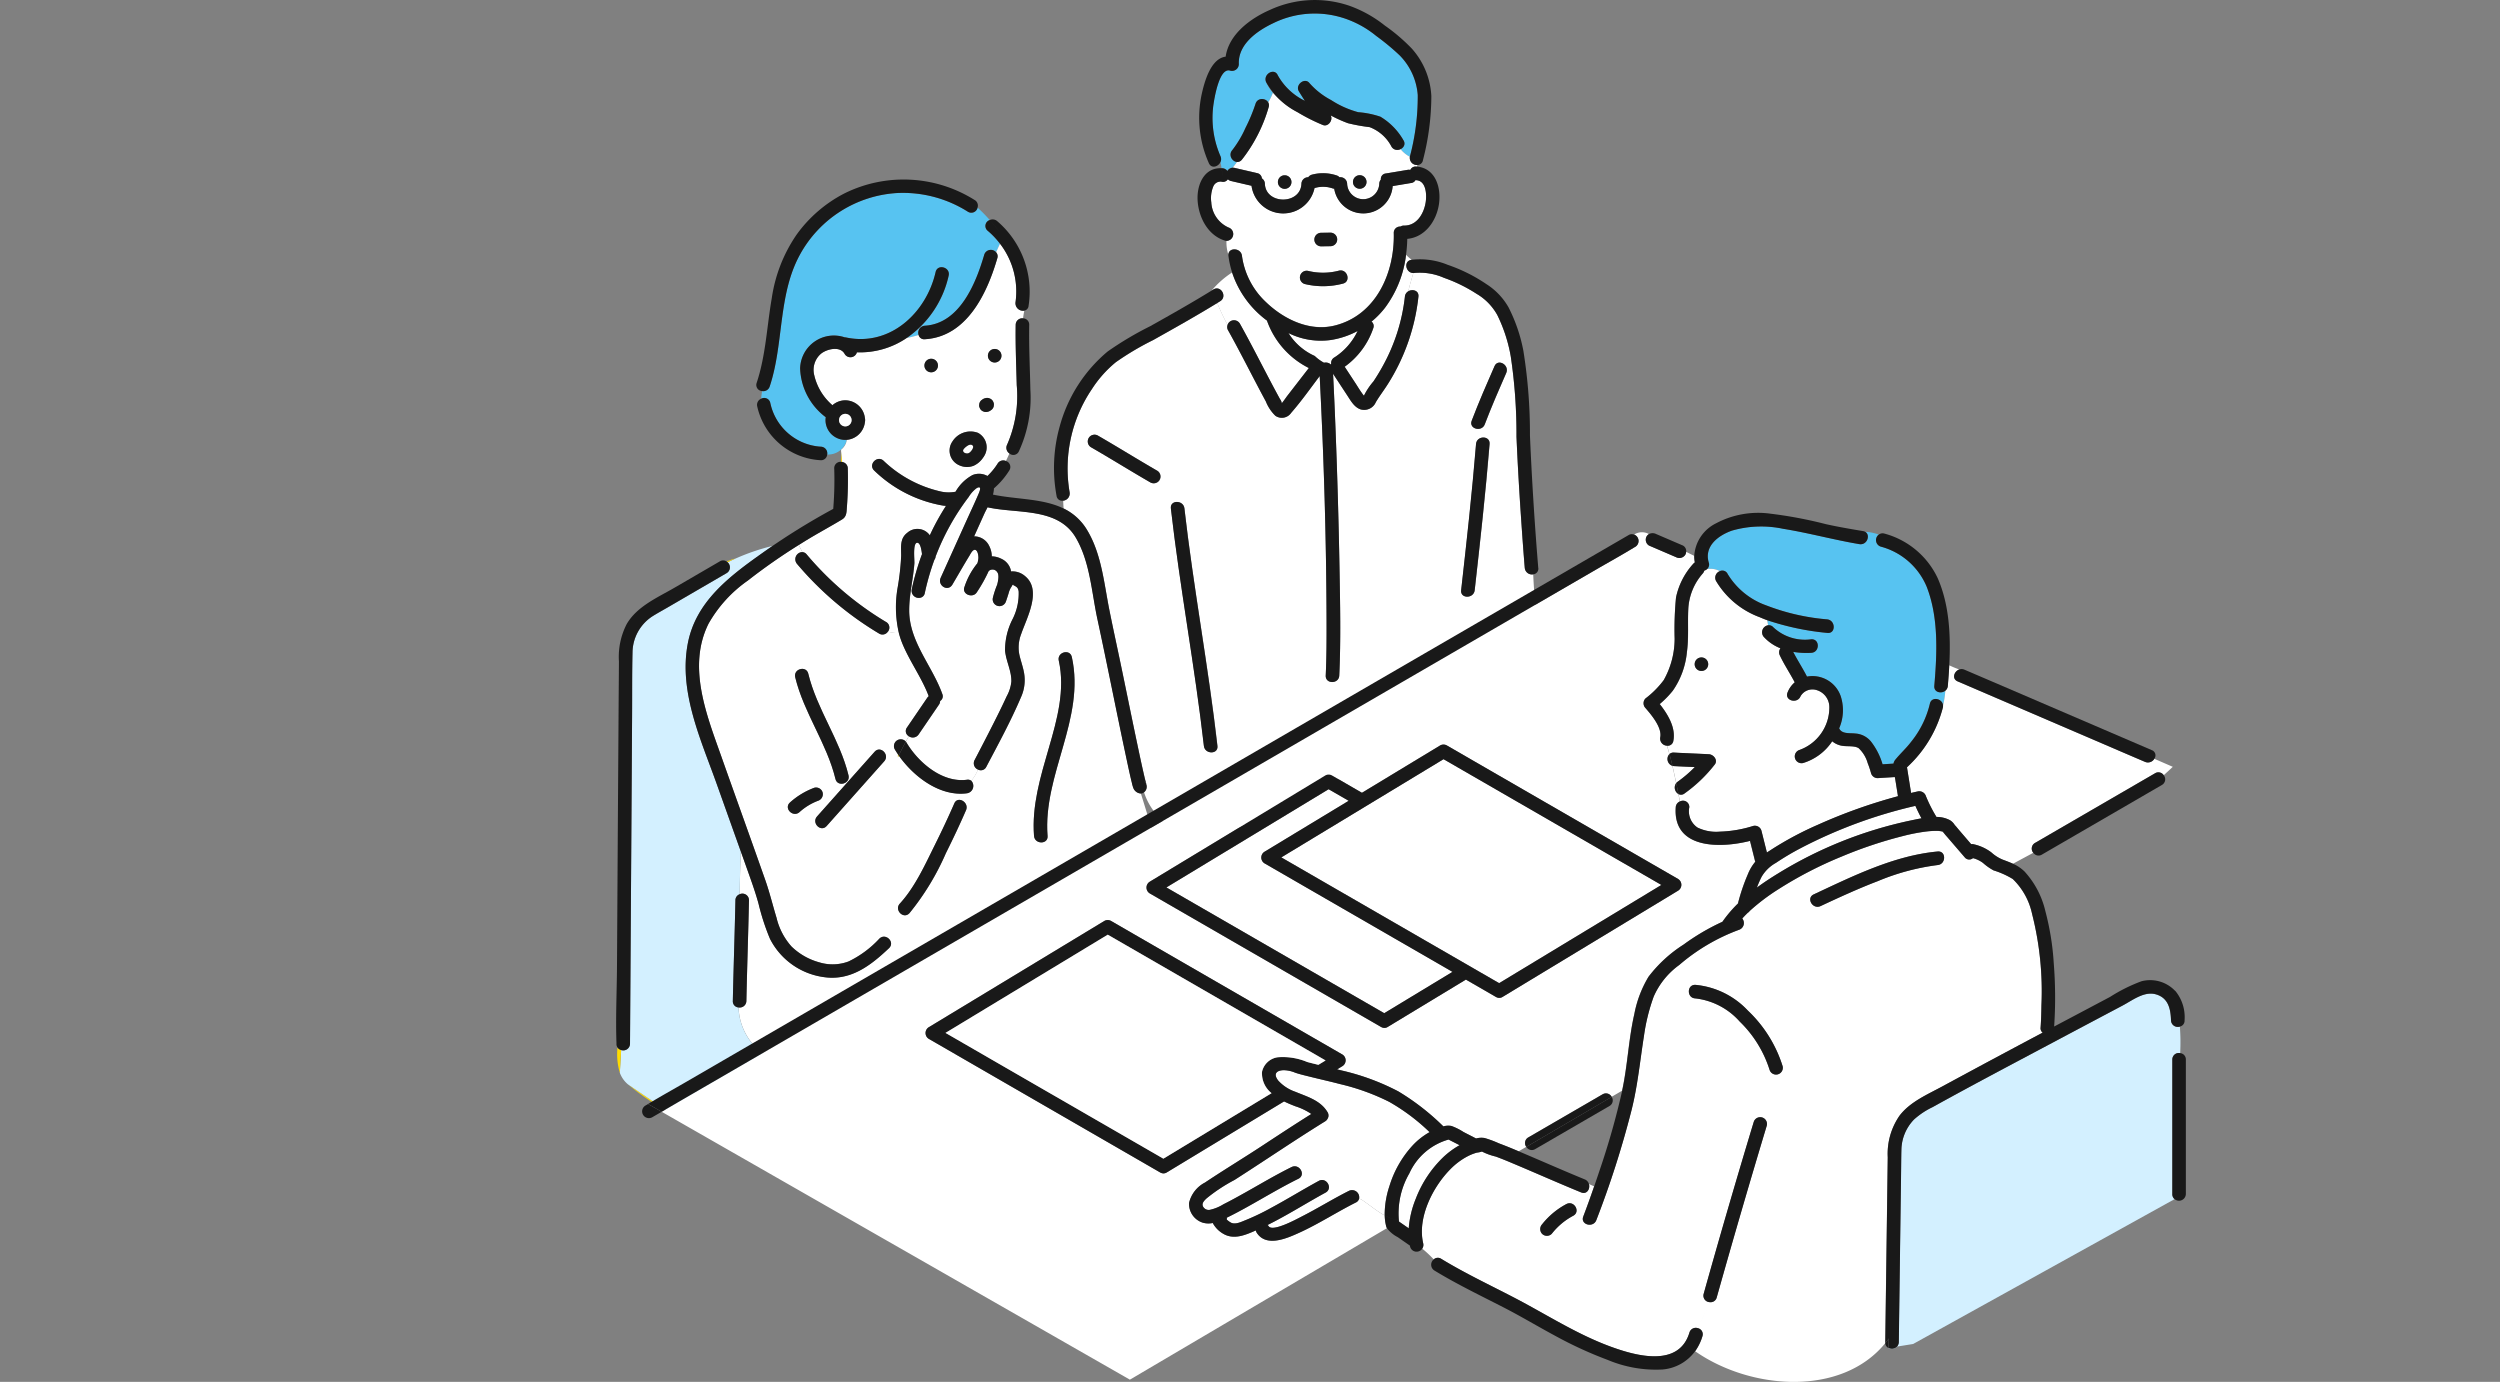 <svg xmlns="http://www.w3.org/2000/svg" xmlns:xlink="http://www.w3.org/1999/xlink" width="298" height="164.718" viewBox="0 0 298 164.718">
  <rect x="0" y="0" width="298" height="164.718" fill="#808080" stroke="none"/>
  <defs>
    <clipPath id="clip-path">
      <rect id="長方形_1182" data-name="長方形 1182" width="187.111" height="164.718" transform="translate(0 0)" fill="none"/>
    </clipPath>
  </defs>
  <g id="グループ_1955" data-name="グループ 1955" transform="translate(10962 -4703)">
    <rect id="長方形_1346" data-name="長方形 1346" width="298" height="27" transform="translate(-10962 4763)" fill="none"/>
    <g id="グループ_1793" data-name="グループ 1793" transform="translate(-10888.556 4703)" clip-path="url(#clip-path)">
      <path id="パス_214915" data-name="パス 214915" d="M295.9,487.523c-.074-.463-.241-.53-.617-.74-.008,0-.067-.014-.122-.027a3.207,3.207,0,0,1-.23.393c-.058.117-.11.238-.16.36-.121.435-.264.852-.39,1.22a.808.808,0,0,1-1.556-.429,10.752,10.752,0,0,1,.516-1.572c.16-.618.233-1.221,0-1.5a.657.657,0,0,0-1.019-.117,17.714,17.714,0,0,1-1.411,2.521c-.465.752-1.8.26-1.475-.622a8.689,8.689,0,0,1,1.545-2.834,2.761,2.761,0,0,0,.119-.592c.018-.231-.052-.9-.346-1-.32-.115-.587.466-.722.687-.695,1.135-1.354,2.295-2.03,3.441-.539.914-1.812.113-1.394-.815l3-6.647c.5-1.107,1.021-2.207,1.5-3.323.138-.324.455-1.059-.2-.721a3.646,3.646,0,0,0-.964,1.061,28.349,28.349,0,0,0-3.943,7.1.809.809,0,0,1-.151.4,29.548,29.548,0,0,0-1.14,3.953.683.683,0,0,1-.5.555.852.852,0,0,1-1.056-.984,30.5,30.5,0,0,1,1.225-4.205c-.07-.572-.2-1.358-.57-1.357-.556,0-.309,2.045-.339,2.456-.141,1.882-.626,3.733-.618,5.627.014,3.73,2.745,6.577,3.949,9.948a.669.669,0,0,1-.264.834.736.736,0,0,1-.14.433l-2.421,3.55a.834.834,0,0,1-1.174.211q-.175.319-.352.645a.878.878,0,0,1,.073.1c1.413,2.383,4.263,4.831,7.211,4.442a.663.663,0,0,1,.518.123,5.165,5.165,0,0,0,.8-1.334.812.812,0,0,1-.4-1.132c.109-.207.216-.415.325-.622q.661-1.263,1.31-2.532c.751-1.469,1.5-2.941,2.188-4.441a4.619,4.619,0,0,0,.559-1.747c.038-1.26-.639-2.455-.75-3.707a8.073,8.073,0,0,1,.851-3.661,6.742,6.742,0,0,0,.77-3.4" transform="translate(-247.912 -417.031)" fill="#fff"/>
      <path id="パス_214916" data-name="パス 214916" d="M660.611,326.637a.77.77,0,0,1,.366-.775,7.574,7.574,0,0,0,2.784-3.164,9.953,9.953,0,0,1-3.24,1.081,8.644,8.644,0,0,1-4.788-.73c-.073-.031-.145-.064-.217-.1a7.115,7.115,0,0,0,3.128,2.725,5.116,5.116,0,0,0,1.106.809.906.906,0,0,1,.818.212c.013-.022.026-.043.041-.063" transform="translate(-575.376 -283.246)" fill="#fff"/>
      <path id="パス_214917" data-name="パス 214917" d="M728.876,386.316c-.024.026-.027.066,0,0" transform="translate(-639.749 -339.086)" fill="#ffdc00"/>
      <path id="パス_214918" data-name="パス 214918" d="M169.918,194.138a9.612,9.612,0,0,0-1.479-1.552.738.738,0,0,1,.265-1.266,19.185,19.185,0,0,0-1.457-1.483.762.762,0,0,1-1.157.492,14.471,14.471,0,0,0-8.441-2.227,14.17,14.17,0,0,0-11.581,7.352c-2.631,4.807-1.9,10.607-3.6,15.709a.8.8,0,0,1-.9.548,7.388,7.388,0,0,0-.11.9.744.744,0,0,1,1.08.5,6.579,6.579,0,0,0,6.011,5.222.792.792,0,0,1,.772.932,2.258,2.258,0,0,0,2.336-1.748,2.363,2.363,0,0,1-2.538-2.351,2.306,2.306,0,0,1,.031-.345A7.6,7.6,0,0,1,146.1,209a4.024,4.024,0,0,1,5.313-3.7.909.909,0,0,1,.181.02c5.231,1.1,9.55-2.947,10.655-7.8.231-1.014,1.786-.582,1.556.429a12.231,12.231,0,0,1-5.006,7.437,12.189,12.189,0,0,0,1.421-.363.844.844,0,0,1,.741-1.107c4.165-.25,6.093-5.063,7.086-8.47a.823.823,0,0,1,1.408-.286c.156-.341.306-.685.467-1.022" transform="translate(-124.166 -165.09)" fill="#57c3f1"/>
      <path id="パス_214919" data-name="パス 214919" d="M132.618,528.031a4.55,4.55,0,0,1-.181-.644c-.248-1-.457-2.007-.672-3.013-1.173-5.493-2.248-11.006-3.435-16.5-.695-3.214-.872-6.8-2.576-9.7-2.132-3.616-6.917-2.82-10.452-3.6-.022,0-.042-.011-.063-.017-.152.3-.3.578-.416.835l-1.188,2.636a1.98,1.98,0,0,1,1.776,1.1,2.813,2.813,0,0,1,.332,1.282,2.643,2.643,0,0,1,1.119.281,2.026,2.026,0,0,1,1.181,1.52,2.261,2.261,0,0,1,1.643.538c2.092,1.675.2,5.031-.441,6.924a4.4,4.4,0,0,0-.211,2.486c.162.707.415,1.39.546,2.1a4.889,4.889,0,0,1-.352,2.927c-1.209,2.844-2.7,5.585-4.143,8.318a.715.715,0,0,1-.992.318,5.165,5.165,0,0,1-.8,1.334.89.89,0,0,1-.518,1.491c-3.185.42-6.327-1.94-8.124-4.5-.034.073-.069.145-.1.219v-.366c-.134-.2-.261-.4-.378-.593a.81.81,0,0,1,1.32-.919q.176-.325.352-.645a.7.7,0,0,1-.219-1.025l2.421-3.55a.874.874,0,0,1,.177-.193c-.809-2.16-2.2-4.046-3.1-6.17a9.977,9.977,0,0,1-.456-1.347,5,5,0,0,1-1.324-.17.765.765,0,0,1-1.033.233,38.846,38.846,0,0,1-9.8-8.319.855.855,0,0,1,.649-1.4c-.153-.276-.3-.561-.443-.846a70.009,70.009,0,0,0-6.065,4.238,15.719,15.719,0,0,0-4.682,5.138c-2.558,5.133-.22,10.9,1.536,15.864,1.167,3.3,2.351,6.6,3.527,9.9q.855,2.4,1.7,4.8c.52,1.479.884,3,1.341,4.494a7.856,7.856,0,0,0,1.785,3.426,7.623,7.623,0,0,0,3.294,1.884,5.409,5.409,0,0,0,3.51-.1,12.2,12.2,0,0,0,3.677-2.728c.753-.715,1.9.425,1.141,1.141-2.236,2.122-4.649,3.964-7.9,3.43A8.485,8.485,0,0,1,89.3,546a27.3,27.3,0,0,1-1.365-4.192c-.418-1.519-.965-2.995-1.491-4.479q-.307-.865-.616-1.729c-.081,1.723-.12,3.405-.139,5.088a.783.783,0,0,1,1.107.723c-.086,4-.224,8-.31,12a.794.794,0,0,1-.933.772c.148,4.462,4.488,7.952,8.832,6.5,13.233-4.68,24.852-11.458,37.117-19.365a29.7,29.7,0,0,0,4.728-3.817l-2.724-8.825a1.032,1.032,0,0,1-.884-.651M93.863,514.406c1.038,4.269,3.755,7.839,4.794,12.113.246,1.01-1.311,1.438-1.556.429-1.038-4.27-3.755-7.839-4.794-12.113-.246-1.01,1.311-1.438,1.556-.429m-2.185,15.351a9.09,9.09,0,0,1,2.9-1.756.813.813,0,0,1,.993.564.83.83,0,0,1-.564.993A6.974,6.974,0,0,0,92.82,530.9c-.771.693-1.915-.446-1.141-1.141m11.236-4.912-6.868,7.718c-.692.778-1.829-.367-1.141-1.141l6.868-7.718c.692-.778,1.829.367,1.141,1.141m9.749,5.837c-.753,1.728-1.56,3.435-2.4,5.122a30.6,30.6,0,0,1-4.34,7.145c-.7.767-1.842-.377-1.141-1.141,1.8-1.966,3-4.62,4.172-6.986.811-1.632,1.591-3.283,2.319-4.954.414-.951,1.8-.128,1.393.815m9.721,3.059c.081,1.037-1.533,1.029-1.614,0-.28-3.579.77-7.051,1.755-10.448.98-3.381,1.977-6.919,1.194-10.446-.225-1.013,1.331-1.442,1.556-.429,1.634,7.361-3.463,14.014-2.892,21.324" transform="translate(-70.959 -434.1)" fill="#fff"/>
      <path id="パス_214920" data-name="パス 214920" d="M583.991,271.741c1.331,2.381,2.557,4.82,3.834,7.23q.461.87.933,1.734a1.8,1.8,0,0,1,.2.369,1.187,1.187,0,0,1,.034.182c.221-.271.583-.792.654-.883l2.575-3.327a10.045,10.045,0,0,1-4.991-5.667,11.644,11.644,0,0,1-4.152-5.724,10.923,10.923,0,0,0-2.437,2.154l.2-.123c.887-.548,1.7.848.815,1.393l-.35.214a24.17,24.17,0,0,0,1.227,2.6.807.807,0,0,1,1.453-.156" transform="translate(-509.657 -233.175)" fill="#fff"/>
      <path id="パス_214921" data-name="パス 214921" d="M583.773,29.464a12.605,12.605,0,0,0,1.566-2.628,20.37,20.37,0,0,0,1.212-2.907.838.838,0,0,1,1.511-.157,7.25,7.25,0,0,0,.556-1.145,5.113,5.113,0,0,1-.807-1.27c-.408-.944.982-1.765,1.393-.814a7.365,7.365,0,0,0,3.223,3.038c-.243-.375-.482-.751-.714-1.131-.468-.769.7-1.705,1.267-.978a9.066,9.066,0,0,0,2.579,2.021,11.346,11.346,0,0,0,3.229,1.445,10.7,10.7,0,0,1,2.649.539,7.712,7.712,0,0,1,2.727,2.779.713.713,0,0,1-.328,1.087,3.7,3.7,0,0,0,1.109.907c0-.009,0-.017,0-.027a27.844,27.844,0,0,0,.937-7.323,7.524,7.524,0,0,0-2.179-4.76,28.718,28.718,0,0,0-2.781-2.3,11.915,11.915,0,0,0-3.878-2.121,11.191,11.191,0,0,0-8.4.612c-1.908.906-4.2,2.507-4.091,4.877a.812.812,0,0,1-1.021.778c-1.313-.446-1.9,3.32-2.017,4.127a11.423,11.423,0,0,0,.855,6.078.84.84,0,0,1-.012.7,6.774,6.774,0,0,1,.138.711l.089,0a.8.8,0,0,1,.6.332.775.775,0,0,1,.627-.388c.174-.226.357-.449.516-.684a.865.865,0,0,1-.567-1.406" transform="translate(-510.333 -11.564)" fill="#57c3f1"/>
      <path id="パス_214922" data-name="パス 214922" d="M622.237,98.12a3.7,3.7,0,0,1-1.109-.907.82.82,0,0,1-1.065-.273,4.91,4.91,0,0,0-2.618-2.35,21.136,21.136,0,0,1-2.585-.469,15.594,15.594,0,0,1-2.06-.931c.311.555-.3,1.406-.933,1.144a22.276,22.276,0,0,1-3.022-1.525A11.829,11.829,0,0,1,605.91,90.5a7.275,7.275,0,0,1-.556,1.144.722.722,0,0,1,.045.586,18.312,18.312,0,0,1-3.193,6.246.679.679,0,0,1-.574.264c-.159.234-.342.458-.516.684a.864.864,0,0,1,.244.021l2.667.62a.7.7,0,0,1,.572.628.768.768,0,0,1,.356.64c.106,2.513,4.253,2.51,4.359,0a.8.8,0,0,1,.812-.777.768.768,0,0,1,.436-.306,5.1,5.1,0,0,1,2.906.078.788.788,0,0,1,.379.229.81.81,0,0,1,.913.775,1.917,1.917,0,0,0,3.831,0,.789.789,0,0,1,.19-.5.65.65,0,0,1,.581-.723l2.605-.434a.867.867,0,0,1,.327.006.679.679,0,0,1,.7-.395l.066.006c.028-.064.055-.128.081-.193a.853.853,0,0,1-.905-.982m-14.921,3.819a.807.807,0,0,1,0-1.614.807.807,0,0,1,0,1.614m8.948-.007a.807.807,0,0,1,0-1.614.807.807,0,0,1,0,1.614" transform="translate(-527.626 -79.434)" fill="#fff"/>
      <path id="パス_214923" data-name="パス 214923" d="M219.3,440.118v1.246a.941.941,0,0,1,.129.013c-.032-.419-.07-.839-.129-1.258" transform="translate(-192.49 -386.31)" fill="#ffdc00"/>
      <path id="パス_214924" data-name="パス 214924" d="M16.36,1060.527l-4.73-3.211a28.182,28.182,0,0,0,4.73,3.211" transform="translate(-10.208 -928.052)" fill="#ffdc00"/>
      <path id="パス_214925" data-name="パス 214925" d="M18.317,604.5c3.709-3.953,7.613-7.737,11.308-12.011q-1.506.579-3.038,1.123c-4.344,1.448-8.685-2.042-8.832-6.5a.731.731,0,0,1-.681-.772c.086-4,.224-8,.31-12a.753.753,0,0,1,.507-.723c.019-1.683.059-3.365.139-5.088q-1.426-4.009-2.859-8.016c-1.894-5.319-4.57-11.02-3.46-16.8.947-4.931,4.89-7.935,8.764-10.68q.68-.482,1.371-.951a25.685,25.685,0,0,0-4.451,1.517,15.136,15.136,0,0,1,2.09-.332,15.136,15.136,0,0,0-2.09.332q-.482.218-.946.456a.791.791,0,0,1-.112,1.285l-.484.281-6.483,3.771c-.613.357-1.241.7-1.842,1.072a5.209,5.209,0,0,0-2.411,4.335c-.058,2.566-.033,5.137-.05,7.7l-.1,16.016-.1,15.758q-.023,3.585-.047,7.171a.8.8,0,0,1-1.055.746L3.606,594.9a3.262,3.262,0,0,0,.872,1.292l.109.093,4.73,3.211c2.721,1.521,5.619,2.819,8.395,4.6.2.131.4.265.606.4" transform="translate(-3.165 -467.018)" fill="#d3f0ff"/>
      <path id="パス_214926" data-name="パス 214926" d="M107.964,544.932q.464-.238.946-.456a5.558,5.558,0,0,0-1.044.372.863.863,0,0,1,.1.084" transform="translate(-94.679 -477.91)" fill="#ffdc00"/>
      <path id="パス_214927" data-name="パス 214927" d="M1.144,1021.246a7.761,7.761,0,0,0,.28,3.025l.155-2.717a.754.754,0,0,1-.435-.308" transform="translate(-0.983 -896.391)" fill="#ffdc00"/>
      <path id="パス_214928" data-name="パス 214928" d="M183.85,264.38a44.135,44.135,0,0,1-.109,4.663c-.042.581-.03,1.1-.581,1.428-1.489.9-3.026,1.712-4.5,2.631q-.33.2-.658.413c.144.285.29.57.443.846a.706.706,0,0,1,.493.261,37.537,37.537,0,0,0,9.469,8.066.763.763,0,0,1,.218,1.161,5.007,5.007,0,0,0,1.324.17,13.6,13.6,0,0,1-.149-5.434,29.963,29.963,0,0,0,.418-3.751c.015-1.027-.2-2.07.729-2.775a1.81,1.81,0,0,1,2.687.3c.18-.387.365-.772.561-1.152.418-.808.876-1.595,1.367-2.36-.118-.008-.237-.018-.357-.034a15.591,15.591,0,0,1-8.21-4.186c-.744-.728.4-1.868,1.141-1.141a14.5,14.5,0,0,0,6.932,3.678,4.345,4.345,0,0,0,1.632,0,5.152,5.152,0,0,1,2.022-1.986,2.04,2.04,0,0,1,1.782.11,7.62,7.62,0,0,0,1.213-1.479.784.784,0,0,1,.98-.315c.15-.289.284-.594.418-.9a.815.815,0,0,1-.268-1.049,14.454,14.454,0,0,0,1.145-7.09c-.061-2.4-.166-4.79-.126-7.188a.785.785,0,0,1,.879-.777,7.145,7.145,0,0,1,.152-.917.9.9,0,0,1-1.051-1,9.332,9.332,0,0,0-1.852-6.984c-.16.336-.311.681-.467,1.022a.721.721,0,0,1,.148.715c-1.227,4.212-3.639,9.354-8.642,9.655a.683.683,0,0,1-.741-.507,12.229,12.229,0,0,1-1.421.363,9.9,9.9,0,0,1-5.933,1.706.8.8,0,0,1-1.458.2c-.527-.99-2.141-.6-2.837-.019a2.533,2.533,0,0,0-.793,2.541,6.693,6.693,0,0,0,2.172,3.586,2.332,2.332,0,0,1,1.535-.586,2.377,2.377,0,0,1,2.329,2.078,1.278,1.278,0,0,1,0,.566,2.385,2.385,0,0,1-2.152,2.068,1.829,1.829,0,0,1-.683,1.177v.2c.06.419.1.839.129,1.258a.778.778,0,0,1,.673.764m17.509-14.232a.807.807,0,0,1,0,1.614.807.807,0,0,1,0-1.614m-1.84,6.6a.6.6,0,0,1,.1-.3.609.609,0,0,1,.208-.226.586.586,0,0,1,.054-.038.625.625,0,0,1,.107-.075c.034-.018.163-.073.2-.085a.359.359,0,0,1,.057-.012.812.812,0,0,1,.429,0l.193.081a.811.811,0,0,1,.29.29l.081.193a.611.611,0,0,1,.014.322.6.6,0,0,1-.1.3.611.611,0,0,1-.208.226.6.6,0,0,1-.054.038.635.635,0,0,1-.107.075c-.034.018-.163.073-.2.084a.359.359,0,0,1-.057.012.813.813,0,0,1-.429,0l-.193-.081a.811.811,0,0,1-.289-.29l-.081-.193a.61.61,0,0,1-.014-.322m-3.206,4.445a2.538,2.538,0,0,1,3.05-1.045,1.955,1.955,0,0,1,.73,2.776.576.576,0,0,1-.054.089.96.96,0,0,1-.063.082,2.653,2.653,0,0,1-1.158.985,2.2,2.2,0,0,1-1.708-.079,1.9,1.9,0,0,1-.8-2.809m-2.522-9.876a.807.807,0,0,1,0,1.614.807.807,0,0,1,0-1.614" transform="translate(-156.236 -208.55)" fill="#fff"/>
      <path id="パス_214929" data-name="パス 214929" d="M583.679,183.781a9.265,9.265,0,0,0,2.849,5.505c2.151,2.071,5.224,3.554,8.229,2.8,4.92-1.237,7.137-6.3,7.019-11.012a.74.74,0,0,1,.789-.779.774.774,0,0,1,.436-.118c1.494.016,2.326-1.36,2.564-2.691.158-.886.122-2.646-1.111-2.721-.031,0-.06-.005-.089-.01a.662.662,0,0,1-.508.34l-2.212.369a3.512,3.512,0,0,1-6.968.314.9.9,0,0,1-.177-.032,3.477,3.477,0,0,0-2.048-.078.951.951,0,0,1-.119.025,3.815,3.815,0,0,1-7.513-.266l-2.429-.565a.758.758,0,0,1-.39-.214.665.665,0,0,1-.657.307.929.929,0,0,0-1.075.537,3.655,3.655,0,0,0-.244,1.911,3.485,3.485,0,0,0,2.053,3,.816.816,0,0,1-.242,1.592,4.96,4.96,0,0,0,.225,1.671c0-.916,1.5-.868,1.62.111m9.44-2.735,1.107-.016a.807.807,0,1,1,0,1.614l-1.107.016a.807.807,0,0,1,0-1.614m-1.547,4.543a7.419,7.419,0,0,0,3.686-.036c1.015-.217,1.444,1.34.429,1.556a9.223,9.223,0,0,1-4.544.036.808.808,0,0,1,.429-1.556" transform="translate(-509.085 -153.296)" fill="#fff"/>
      <path id="パス_214930" data-name="パス 214930" d="M490.811,300.832c-.153-1.858-.287-3.718-.414-5.579-.229-3.354-.429-6.711-.571-10.07a62.638,62.638,0,0,0-.683-9.561,18.279,18.279,0,0,0-1.6-4.929,6.7,6.7,0,0,0-2.5-2.553,18.154,18.154,0,0,0-3.855-1.887,7.161,7.161,0,0,0-3.487-.588.926.926,0,0,1-.169.016c-.2.716-.44,1.437-.6,2.178.506-.3,1.286-.09,1.207.638a24.388,24.388,0,0,1-3.613,10.371c-.468.745-1.008,1.445-1.46,2.2a1.513,1.513,0,0,1-1.811.87c-.752-.245-1.171-1.014-1.576-1.632l-1.714-2.615q.172,3.391.3,6.785.31,8.11.464,16.225c.077,4.313.178,8.646-.025,12.958-.049,1.036-1.663,1.038-1.614,0,.1-2.145.1-4.3.1-6.443-.027-9.75-.322-19.515-.82-29.253-1.113,1.473-2.192,3-3.4,4.385a1.344,1.344,0,0,1-1.885.346,4.918,4.918,0,0,1-1.13-1.7c-1.525-2.813-2.941-5.685-4.5-8.478a.755.755,0,0,1-.059-.659,24.16,24.16,0,0,1-1.227-2.6c-2.511,1.541-5.081,2.982-7.651,4.422a33.6,33.6,0,0,0-4.449,2.638,13.8,13.8,0,0,0-2.846,3.2,16.866,16.866,0,0,0-2.657,12.306.864.864,0,0,1-.773,1c.018.307.029.615.053.922a6.557,6.557,0,0,1,2.808,2.574c1.725,2.854,2.016,6.343,2.657,9.543.5,2.511,1.059,5.012,1.575,7.52.6,2.9,1.187,5.795,1.8,8.689.222,1.05.444,2.1.683,3.147.079.345.156.692.248,1.034a1.552,1.552,0,0,1,.078.278c.01.186-.048-.129-.144-.206l-.058-.024a.847.847,0,0,1,.067,1.161.82.82,0,0,1-.124.12,7.476,7.476,0,0,0,5.642,5.054q.881-1.247,1.662-2.6-.783,1.357-1.662,2.6a6.191,6.191,0,0,0,2.307-.021,35.444,35.444,0,0,0,10.651-4.035,195.25,195.25,0,0,0,28.4-18.559c-.136-2.858-.5-5.6-.612-8.424a.855.855,0,0,1-1.006-.764m-44.6-10.18c-2.391-1.377-4.731-2.84-7.122-4.218a.808.808,0,0,1,.815-1.393c2.391,1.377,4.731,2.84,7.122,4.218a.807.807,0,0,1-.814,1.393m6.357,31.4c-1.081-9.47-2.854-18.843-3.934-28.313-.118-1.032,1.5-1.02,1.614,0,1.08,9.47,2.854,18.843,3.934,28.313.118,1.032-1.5,1.02-1.614,0m34.051-35.988c-.475,5.819-1.122,11.627-1.775,17.429-.115,1.022-1.73,1.03-1.614,0,.653-5.8,1.3-11.61,1.775-17.429.084-1.03,1.7-1.035,1.614,0m1.988-8.469c-.89,2.024-1.77,4.057-2.558,6.123-.367.962-1.927.542-1.556-.429.838-2.2,1.775-4.357,2.721-6.509.418-.95,1.808-.127,1.393.814" transform="translate(-382.508 -233.135)" fill="#fff"/>
      <path id="パス_214931" data-name="パス 214931" d="M718.238,249.071l.06-.01a5.993,5.993,0,0,1-.67-.587,13.2,13.2,0,0,1-2.5,6.3,10.27,10.27,0,0,1-1.615,1.661.676.676,0,0,1,.206.789,9.34,9.34,0,0,1-3.408,4.59l1.286,1.962c.263.4.509.824.793,1.21a2.473,2.473,0,0,0,.227.287l.021-.062a7.9,7.9,0,0,1,1.108-1.649q.572-.867,1.078-1.775a22.093,22.093,0,0,0,2.667-8.33.824.824,0,0,1,.407-.638c.162-.741.4-1.462.6-2.178-.892,0-1.22-1.388-.26-1.572" transform="translate(-623.469 -218.096)" fill="#fff"/>
      <path id="パス_214932" data-name="パス 214932" d="M274.741,735.81c.033-.074.068-.146.1-.219l-.1-.147Z" transform="translate(-241.152 -645.531)" fill="#ffdc00"/>
      <path id="パス_214933" data-name="パス 214933" d="M301.574,351.415a.807.807,0,0,0,0-1.614.807.807,0,0,0,0,1.614" transform="translate(-264.02 -307.035)" fill="#191919"/>
      <path id="パス_214934" data-name="パス 214934" d="M363.48,340.248a.807.807,0,0,0,0,1.614.807.807,0,0,0,0-1.614" transform="translate(-318.358 -298.65)" fill="#191919"/>
      <path id="パス_214935" data-name="パス 214935" d="M90.877,507.123a12.2,12.2,0,0,1-3.677,2.728,5.41,5.41,0,0,1-3.51.1,7.621,7.621,0,0,1-3.294-1.884,7.855,7.855,0,0,1-1.785-3.426c-.457-1.5-.82-3.015-1.341-4.494q-.845-2.4-1.7-4.8c-1.175-3.3-2.359-6.594-3.527-9.895-1.757-4.968-4.095-10.731-1.536-15.864a15.718,15.718,0,0,1,4.682-5.138,70.017,70.017,0,0,1,6.065-4.238c-.2-.391-.393-.781-.6-1.152.206.37.4.761.6,1.152q.328-.207.658-.413c1.479-.918,3.016-1.733,4.5-2.631.55-.332.539-.847.581-1.428a44.131,44.131,0,0,0,.109-4.663.778.778,0,0,0-.673-.764c.054.71.092,1.421.193,2.131-.1-.71-.139-1.421-.193-2.131a.752.752,0,0,0-.941.764,42.4,42.4,0,0,1-.119,4.823,82.716,82.716,0,0,0-8.57,5.347c-3.873,2.746-7.817,5.749-8.763,10.681-1.11,5.783,1.565,11.484,3.459,16.8q1.428,4.008,2.859,8.016c0-.028,0-.056,0-.085,0,.028,0,.056,0,.085q.308.864.616,1.729c.526,1.484,1.073,2.96,1.491,4.479a27.3,27.3,0,0,0,1.365,4.192,8.485,8.485,0,0,0,6.292,4.552c3.248.535,5.661-1.308,7.9-3.43.755-.716-.388-1.856-1.141-1.141" transform="translate(-59.492 -395.242)" fill="#191919"/>
      <path id="パス_214936" data-name="パス 214936" d="M282.109,487.067a.847.847,0,0,0-.067-1.161l.058.024c.1.077.154.392.144.206a1.566,1.566,0,0,0-.078-.278c-.092-.342-.169-.689-.248-1.034-.239-1.047-.461-2.1-.683-3.147-.611-2.894-1.2-5.792-1.8-8.689-.516-2.508-1.072-5.01-1.575-7.52-.642-3.2-.932-6.69-2.657-9.543a6.557,6.557,0,0,0-2.809-2.574,4.569,4.569,0,0,0,.431,1.753,4.569,4.569,0,0,1-.431-1.753c-2.478-1.212-5.613-1.065-8.41-1.653a2.921,2.921,0,0,0,.114-.74,9.346,9.346,0,0,0,1.833-2.14.748.748,0,0,0-.414-1.13,2.742,2.742,0,0,1-1.408,1.443,2.742,2.742,0,0,0,1.408-1.443.784.784,0,0,0-.98.315,7.626,7.626,0,0,1-1.213,1.479,2.04,2.04,0,0,0-1.782-.11,5.151,5.151,0,0,0-2.022,1.987,4.348,4.348,0,0,1-1.632,0,14.5,14.5,0,0,1-6.932-3.678c-.743-.727-1.885.413-1.141,1.141a15.589,15.589,0,0,0,8.21,4.186c.12.016.239.027.357.034-.491.765-.949,1.552-1.367,2.36-.2.379-.381.764-.561,1.151a1.811,1.811,0,0,0-2.687-.3c-.926.7-.714,1.748-.729,2.775a29.966,29.966,0,0,1-.418,3.751,13.6,13.6,0,0,0,.149,5.434,6.223,6.223,0,0,0,.687-.037,6.223,6.223,0,0,1-.687.037,9.967,9.967,0,0,0,.456,1.347c.894,2.124,2.288,4.01,3.1,6.171a.876.876,0,0,0-.178.193l-2.421,3.55a.7.7,0,0,0,.219,1.025c.28-.51.554-1.01.8-1.511-.25.5-.525,1-.8,1.511a.834.834,0,0,0,1.174-.211l2.421-3.551a.735.735,0,0,0,.14-.433.669.669,0,0,0,.264-.834c-1.2-3.371-3.935-6.217-3.949-9.948-.007-1.894.478-3.745.619-5.627.031-.412-.216-2.455.339-2.456.368,0,.5.785.57,1.357A30.509,30.509,0,0,0,254.3,463a.852.852,0,0,0,1.056.984.683.683,0,0,0,.5-.555,29.554,29.554,0,0,1,1.14-3.953.809.809,0,0,0,.151-.4,28.344,28.344,0,0,1,3.943-7.1,3.644,3.644,0,0,1,.964-1.061c.654-.338.338.4.2.721-.477,1.117-1,2.216-1.5,3.323l-3,6.647c-.418.927.854,1.729,1.393.814.676-1.147,1.335-2.306,2.03-3.441.135-.221.4-.8.722-.687.294.106.364.77.346,1a2.762,2.762,0,0,1-.119.592,8.69,8.69,0,0,0-1.545,2.834c-.328.882,1.009,1.373,1.475.622a17.712,17.712,0,0,0,1.41-2.521.657.657,0,0,1,1.019.117c.234.281.161.884,0,1.5a10.755,10.755,0,0,0-.516,1.572.808.808,0,0,0,1.556.429c.126-.369.268-.785.39-1.22.05-.122.1-.242.16-.36a3.213,3.213,0,0,0,.23-.393c.055.012.114.022.122.027.376.21.543.278.617.74a6.74,6.74,0,0,1-.77,3.4,8.075,8.075,0,0,0-.851,3.661c.111,1.252.788,2.447.75,3.707a4.622,4.622,0,0,1-.559,1.747c-.687,1.5-1.437,2.972-2.188,4.441q-.649,1.269-1.31,2.532c-.108.207-.216.415-.325.622a.812.812,0,0,0,.4,1.132,8.41,8.41,0,0,0,.462-1.456,8.41,8.41,0,0,1-.462,1.456.715.715,0,0,0,.993-.318c1.44-2.733,2.934-5.473,4.143-8.318a4.889,4.889,0,0,0,.351-2.927c-.131-.714-.384-1.4-.546-2.1a4.4,4.4,0,0,1,.211-2.485c.641-1.893,2.533-5.249.442-6.924a2.261,2.261,0,0,0-1.643-.538,2.027,2.027,0,0,0-1.181-1.52,2.642,2.642,0,0,0-1.119-.281,2.811,2.811,0,0,0-.332-1.282,1.98,1.98,0,0,0-1.776-1.1l1.188-2.636c.115-.256.264-.538.416-.835.021.006.041.012.063.017,3.535.779,8.32-.017,10.451,3.6,1.7,2.891,1.882,6.482,2.576,9.7,1.187,5.49,2.262,11,3.435,16.5.215,1.006.425,2.015.672,3.013a4.558,4.558,0,0,0,.181.644,1.032,1.032,0,0,0,.884.651l-.493-1.6.493,1.6a.624.624,0,0,0,.375-.137,6.591,6.591,0,0,1-.281-1.422,6.591,6.591,0,0,0,.281,1.422.821.821,0,0,0,.124-.12m-15.762-24.678c.053-.062.138-.025,0,0" transform="translate(-219.067 -392.742)" fill="#191919"/>
      <path id="パス_214937" data-name="パス 214937" d="M13.187,546.516a4.166,4.166,0,0,0-.9.586,4.166,4.166,0,0,1,.9-.586.734.734,0,0,0-.828-.025l-5.373,3.125c-2.035,1.184-4.481,2.22-5.719,4.333a8.533,8.533,0,0,0-.934,4.469Q.319,560.683.3,562.948q-.05,7.689-.1,15.378Q.15,586.632.1,594.939C.077,597.9-.067,600.9.038,603.86c0,.044,0,.089,0,.133a.732.732,0,0,0,.559.746l.1-1.714-.1,1.714a.8.8,0,0,0,1.055-.746l.047-7.171q.051-7.879.1-15.758.052-8.008.1-16.016c.017-2.567-.008-5.138.05-7.7a5.209,5.209,0,0,1,2.411-4.335c.6-.376,1.23-.715,1.842-1.072l6.483-3.771.484-.281a.8.8,0,0,0,.013-1.369" transform="translate(0 -479.577)" fill="#191919"/>
      <path id="パス_214938" data-name="パス 214938" d="M786.135,289.416q-.649-7.874-.99-15.773a62.34,62.34,0,0,0-.783-10.1,19.2,19.2,0,0,0-1.767-5.18,7.893,7.893,0,0,0-2.624-2.764,19.349,19.349,0,0,0-4.638-2.315,8.662,8.662,0,0,0-4.285-.6,4.25,4.25,0,0,0,1.536.734,4.25,4.25,0,0,1-1.536-.734l-.06.01c-.96.184-.632,1.576.26,1.572.078-.283.15-.566.207-.848-.057.283-.128.565-.207.848a.908.908,0,0,0,.169-.016,7.162,7.162,0,0,1,3.487.588,18.151,18.151,0,0,1,3.855,1.887,6.7,6.7,0,0,1,2.5,2.553,18.284,18.284,0,0,1,1.6,4.929,62.644,62.644,0,0,1,.683,9.561c.141,3.359.341,6.716.571,10.07.127,1.86.261,3.72.414,5.579a.855.855,0,0,0,1.006.764c-.021-.524-.034-1.051-.034-1.581,0,.531.013,1.057.034,1.581a.673.673,0,0,0,.607-.764" transform="translate(-676.218 -221.72)" fill="#191919"/>
      <path id="パス_214939" data-name="パス 214939" d="M445.9,281.366l-.2.123a4.29,4.29,0,0,0-.6,1.1,4.29,4.29,0,0,1,.6-1.1c-2.411,1.484-4.876,2.876-7.346,4.259a39.256,39.256,0,0,0-5.048,3,17.652,17.652,0,0,0-5.716,8.913,18.3,18.3,0,0,0-.383,8.3.665.665,0,0,0,.783.576,6.5,6.5,0,0,0-.162-1.2,6.5,6.5,0,0,1,.162,1.2.864.864,0,0,0,.773-1,16.866,16.866,0,0,1,2.657-12.306,13.806,13.806,0,0,1,2.846-3.2,33.562,33.562,0,0,1,4.449-2.638c2.57-1.44,5.139-2.881,7.651-4.422a3.631,3.631,0,0,0-.625-.868,3.631,3.631,0,0,1,.625.868l.35-.214c.882-.545.072-1.942-.814-1.393" transform="translate(-374.71 -246.857)" fill="#191919"/>
      <path id="パス_214940" data-name="パス 214940" d="M383.313,318.886c-.052-2.58-.183-5.156-.139-7.737a.741.741,0,0,0-.735-.777,19.349,19.349,0,0,0-.068,1.982v0a19.349,19.349,0,0,1,.068-1.982.785.785,0,0,0-.879.777c-.04,2.4.065,4.792.126,7.188a14.455,14.455,0,0,1-1.145,7.09.815.815,0,0,0,.268,1.049c.138-.31.276-.614.433-.889-.157.275-.3.58-.433.889a.718.718,0,0,0,1.126-.235,15.236,15.236,0,0,0,1.379-7.355" transform="translate(-333.936 -272.425)" fill="#191919"/>
      <path id="パス_214941" data-name="パス 214941" d="M197.059,261.53c.23-1.011-1.325-1.443-1.556-.429-1.105,4.857-5.424,8.905-10.655,7.8a.915.915,0,0,0-.182-.02,4.025,4.025,0,0,0-5.313,3.7,7.6,7.6,0,0,0,3.057,5.824,2.342,2.342,0,0,0-.031.345,2.364,2.364,0,0,0,2.538,2.352,2.45,2.45,0,0,0-.038-.883,2.45,2.45,0,0,1,.038.883,2.385,2.385,0,0,0,2.152-2.068,1.275,1.275,0,0,0,0-.566,2.377,2.377,0,0,0-2.329-2.078,2.332,2.332,0,0,0-1.535.585,6.692,6.692,0,0,1-2.172-3.586,2.533,2.533,0,0,1,.793-2.541c.7-.578,2.31-.971,2.837.019a.8.8,0,0,0,1.458-.2,9.9,9.9,0,0,0,5.933-1.706,2.66,2.66,0,0,1-1.041-.044,2.66,2.66,0,0,0,1.041.044,12.231,12.231,0,0,0,5.006-7.437m-11.572,17.222a.747.747,0,0,1-1.494,0,.747.747,0,0,1,1.494,0" transform="translate(-157.423 -228.672)" fill="#191919"/>
      <path id="パス_214942" data-name="パス 214942" d="M218.821,404.444a.747.747,0,0,0-1.494,0,.747.747,0,0,0,1.494,0" transform="translate(-190.757 -354.364)" fill="#fff"/>
      <path id="パス_214943" data-name="パス 214943" d="M339.314,434.131c.141-.209.271-.542-.074-.64-.293-.083-.729.3-.9.5s-.095.444.249.528.537-.144.722-.391" transform="translate(-296.905 -380.483)" fill="#fff"/>
      <path id="パス_214944" data-name="パス 214944" d="M328.412,420.569a2.538,2.538,0,0,0-3.05,1.045,1.9,1.9,0,0,0,.8,2.809,2.2,2.2,0,0,0,1.708.079,2.654,2.654,0,0,0,1.158-.985.921.921,0,0,0,.063-.082.566.566,0,0,0,.054-.09,1.955,1.955,0,0,0-.73-2.776m-1.439,2.442c-.344-.085-.41-.334-.249-.528s.6-.586.9-.5c.345.1.215.431.074.64-.185.247-.384.475-.722.391" transform="translate(-285.286 -368.972)" fill="#191919"/>
      <path id="パス_214945" data-name="パス 214945" d="M354.978,389.6c.037-.012.165-.066.2-.084a20.643,20.643,0,0,0,.162-.113.61.61,0,0,0,.208-.226.6.6,0,0,0,.1-.3.611.611,0,0,0-.014-.322l-.081-.193a.81.81,0,0,0-.29-.29l-.193-.081a.813.813,0,0,0-.429,0,.369.369,0,0,0-.057.012c-.037.012-.166.066-.2.084a.624.624,0,0,0-.107.075.594.594,0,0,0-.054.038.611.611,0,0,0-.208.226.6.6,0,0,0-.1.3.612.612,0,0,0,.014.322l.081.193a.811.811,0,0,0,.29.289l.193.081a.814.814,0,0,0,.429,0,.36.36,0,0,0,.057-.012" transform="translate(-310.633 -340.529)" fill="#191919"/>
      <path id="パス_214946" data-name="パス 214946" d="M162.664,177.467a15.887,15.887,0,0,0-15.544-.783,16.122,16.122,0,0,0-5.653,4.862,17.891,17.891,0,0,0-2.988,7.6c-.589,3.378-.714,6.84-1.805,10.116a.732.732,0,0,0,.655.977,5.4,5.4,0,0,1,.37-1.206,5.4,5.4,0,0,0-.37,1.206.8.8,0,0,0,.9-.548c1.7-5.1.966-10.9,3.6-15.709a14.17,14.17,0,0,1,11.581-7.352,14.471,14.471,0,0,1,8.441,2.227.762.762,0,0,0,1.157-.492c-.3-.273-.61-.538-.94-.794.329.256.64.521.94.794a.773.773,0,0,0-.342-.9" transform="translate(-119.925 -153.622)" fill="#191919"/>
      <path id="パス_214947" data-name="パス 214947" d="M361.343,214.13a.814.814,0,0,0-.877-.125c.45.509.883,1.04,1.315,1.6-.432-.556-.865-1.087-1.315-1.6a.738.738,0,0,0-.264,1.266,9.606,9.606,0,0,1,1.479,1.552,8.464,8.464,0,0,1,.585-1.061,8.464,8.464,0,0,0-.585,1.061,9.331,9.331,0,0,1,1.852,6.983.9.9,0,0,0,1.051,1,4.984,4.984,0,0,1,.265-.813,4.984,4.984,0,0,0-.265.813.627.627,0,0,0,.506-.57,11.062,11.062,0,0,0-3.746-10.106" transform="translate(-315.928 -187.776)" fill="#191919"/>
      <path id="パス_214948" data-name="パス 214948" d="M386.729,569.425c.138-.025.053-.062,0,0" transform="translate(-339.449 -499.779)" fill="#fff"/>
      <path id="パス_214949" data-name="パス 214949" d="M144.964,393.9a6.579,6.579,0,0,1-6.011-5.222.744.744,0,0,0-1.08-.5c-.047.749,0,1.5,0,2.246,0-.749-.042-1.5,0-2.246a.787.787,0,0,0-.476.928,8.2,8.2,0,0,0,7.567,6.407.733.733,0,0,0,.772-.682,3.665,3.665,0,0,1-1.413-.211,3.665,3.665,0,0,0,1.413.211.792.792,0,0,0-.772-.932" transform="translate(-120.578 -340.654)" fill="#191919"/>
      <path id="パス_214950" data-name="パス 214950" d="M180.782,664.843c-1.039-4.274-3.755-7.843-4.794-12.113-.245-1.009-1.8-.582-1.556.429,1.039,4.274,3.755,7.844,4.794,12.113.245,1.009,1.8.581,1.556-.429" transform="translate(-153.084 -572.424)" fill="#191919"/>
      <path id="パス_214951" data-name="パス 214951" d="M185.422,546.615a37.538,37.538,0,0,1-9.469-8.066.706.706,0,0,0-.493-.261,5.352,5.352,0,0,0,1.7,2.037,5.352,5.352,0,0,1-1.7-2.037.855.855,0,0,0-.649,1.4,38.847,38.847,0,0,0,9.8,8.319.764.764,0,0,0,1.033-.233,3.088,3.088,0,0,1-1.862-1.319,3.088,3.088,0,0,0,1.862,1.319.763.763,0,0,0-.218-1.161" transform="translate(-153.255 -472.477)" fill="#191919"/>
      <path id="パス_214952" data-name="パス 214952" d="M284.213,727.739a2.635,2.635,0,0,1-1.481.921,2.635,2.635,0,0,0,1.481-.921.662.662,0,0,0-.518-.123c-2.948.389-5.8-2.058-7.211-4.442a.9.9,0,0,0-.074-.1c-.29.535-.576,1.086-.84,1.66,1.8,2.561,4.939,4.921,8.124,4.5a.89.89,0,0,0,.518-1.491" transform="translate(-241.881 -634.669)" fill="#191919"/>
      <path id="パス_214953" data-name="パス 214953" d="M270.794,721.969c.117.2.244.4.378.593v0l.1.147c.264-.574.55-1.124.84-1.66a.81.81,0,0,0-1.32.919" transform="translate(-237.583 -632.649)" fill="#191919"/>
      <path id="パス_214954" data-name="パス 214954" d="M276.2,793.377a30.6,30.6,0,0,0,4.34-7.145c.842-1.687,1.65-3.393,2.4-5.122.411-.943-.979-1.765-1.393-.815-.728,1.671-1.508,3.322-2.319,4.954-1.175,2.366-2.368,5.02-4.172,6.987-.7.764.437,1.908,1.141,1.141" transform="translate(-241.239 -684.529)" fill="#191919"/>
      <path id="パス_214955" data-name="パス 214955" d="M195.485,739.912l6.868-7.718c.688-.774-.449-1.919-1.141-1.141l-6.868,7.718c-.688.774.449,1.919,1.141,1.141" transform="translate(-170.397 -641.449)" fill="#191919"/>
      <path id="パス_214956" data-name="パス 214956" d="M168.771,770.68a6.975,6.975,0,0,1,2.189-1.341.83.83,0,0,0,.564-.993.813.813,0,0,0-.993-.564,9.092,9.092,0,0,0-2.9,1.756c-.774.7.37,1.834,1.141,1.141" transform="translate(-146.91 -673.881)" fill="#191919"/>
      <path id="パス_214957" data-name="パス 214957" d="M408.718,657.76c-.571-7.309,4.525-13.962,2.892-21.324-.225-1.013-1.781-.584-1.556.429.783,3.527-.214,7.065-1.194,10.446-.985,3.4-2.035,6.869-1.755,10.449.08,1.029,1.695,1.037,1.614,0" transform="translate(-357.293 -558.12)" fill="#191919"/>
      <path id="パス_214958" data-name="パス 214958" d="M646.225,172.5a.807.807,0,0,0,0-1.614.807.807,0,0,0,0,1.614" transform="translate(-566.535 -149.99)" fill="#191919"/>
      <path id="パス_214959" data-name="パス 214959" d="M719.419,172.441a.807.807,0,0,0,0-1.614.807.807,0,0,0,0,1.614" transform="translate(-630.781 -149.942)" fill="#191919"/>
      <path id="パス_214960" data-name="パス 214960" d="M682.669,228.464a.807.807,0,0,0,0-1.614l-1.107.016a.807.807,0,0,0,0,1.614l1.107-.016" transform="translate(-597.527 -199.116)" fill="#191919"/>
      <path id="パス_214961" data-name="パス 214961" d="M667.1,265.29a9.222,9.222,0,0,0,4.544-.036c1.015-.217.586-1.773-.429-1.556a7.417,7.417,0,0,1-3.686.036.808.808,0,0,0-.429,1.556" transform="translate(-585.039 -231.44)" fill="#191919"/>
      <path id="パス_214962" data-name="パス 214962" d="M825.4,444.769c.653-5.8,1.3-11.61,1.775-17.429.084-1.035-1.53-1.03-1.614,0-.475,5.819-1.122,11.627-1.775,17.429-.116,1.03,1.5,1.022,1.614,0" transform="translate(-723.064 -374.415)" fill="#191919"/>
      <path id="パス_214963" data-name="パス 214963" d="M592.963,162.4a6.662,6.662,0,0,1-.684,1.187,6.662,6.662,0,0,0,.684-1.187l-.066-.006a.679.679,0,0,0-.7.395.865.865,0,0,0-.327-.006l-2.605.434a.65.65,0,0,0-.581.723.787.787,0,0,0-.19.5,1.917,1.917,0,0,1-3.831,0,.809.809,0,0,0-.914-.775.788.788,0,0,0-.379-.229,5.1,5.1,0,0,0-2.906-.078.768.768,0,0,0-.436.306.8.8,0,0,0-.812.777c-.106,2.51-4.253,2.513-4.359,0a.768.768,0,0,0-.356-.64.7.7,0,0,0-.572-.628l-2.667-.62a.775.775,0,0,0-.872.367.8.8,0,0,0-.6-.332l-.089,0c.054.373.092.76.15,1.168-.058-.408-.1-.795-.15-1.168-2.121-.109-2.979,2.02-2.861,3.865.128,2,1.23,4.147,3.254,4.761a.9.9,0,0,0,.186.036c.006-.238.024-.477.054-.717v0c-.03.24-.049.479-.054.717a.816.816,0,0,0,.243-1.592,3.485,3.485,0,0,1-2.053-3,3.654,3.654,0,0,1,.245-1.911.929.929,0,0,1,1.075-.537.664.664,0,0,0,.657-.307.757.757,0,0,0,.39.214l2.429.565a3.815,3.815,0,0,0,7.513.266.93.93,0,0,0,.119-.026,3.478,3.478,0,0,1,2.048.078.888.888,0,0,0,.177.032,3.512,3.512,0,0,0,6.969-.314l2.212-.369a.662.662,0,0,0,.508-.341c.029,0,.059.008.089.01,1.233.075,1.269,1.835,1.111,2.721-.237,1.33-1.069,2.707-2.563,2.691a.773.773,0,0,0-.436.118.74.74,0,0,0-.789.779c.117,4.711-2.1,9.775-7.019,11.012-3,.755-6.077-.728-8.228-2.8a9.266,9.266,0,0,1-2.849-5.505c-.122-.979-1.622-1.027-1.62-.111a3.517,3.517,0,0,0,.637,1.163,3.517,3.517,0,0,1-.637-1.163.918.918,0,0,0,.006.111,10.91,10.91,0,0,0,.443,1.993c.282-.2.563-.408.832-.618-.269.21-.55.413-.832.618a11.644,11.644,0,0,0,4.152,5.724A10.045,10.045,0,0,0,580.1,186.4l-2.575,3.327c-.07.091-.432.613-.654.883a1.143,1.143,0,0,0-.034-.181,1.794,1.794,0,0,0-.2-.369q-.474-.863-.933-1.734c-1.277-2.41-2.5-4.848-3.834-7.23a.807.807,0,0,0-1.453.156,2.575,2.575,0,0,0,1.053.885,2.575,2.575,0,0,1-1.053-.885.755.755,0,0,0,.059.659c1.561,2.793,2.978,5.665,4.5,8.478a4.917,4.917,0,0,0,1.13,1.7,1.344,1.344,0,0,0,1.885-.346c1.209-1.384,2.288-2.913,3.4-4.385.5,9.738.793,19.5.82,29.253.006,2.147,0,4.3-.1,6.443-.049,1.038,1.565,1.036,1.614,0,.2-4.312.1-8.644.025-12.958q-.145-8.115-.464-16.225-.13-3.393-.3-6.785L584.7,189.7c.405.618.824,1.387,1.576,1.632a1.513,1.513,0,0,0,1.811-.87c.452-.753.993-1.452,1.461-2.2a24.388,24.388,0,0,0,3.613-10.371c.08-.728-.7-.937-1.207-.638a6.441,6.441,0,0,0-.159,1.977c0-.161.161-.161.161-.323,0,.161-.161.161-.161.323a6.441,6.441,0,0,1,.159-1.977.823.823,0,0,0-.407.638,22.1,22.1,0,0,1-2.667,8.33q-.5.908-1.078,1.775a7.9,7.9,0,0,0-1.108,1.649c-.008.025-.014.045-.021.062a2.483,2.483,0,0,1-.227-.287c-.284-.387-.53-.809-.793-1.21l-1.286-1.962a9.341,9.341,0,0,0,3.408-4.59.676.676,0,0,0-.206-.79,10.28,10.28,0,0,0,1.615-1.661,13.205,13.205,0,0,0,2.5-6.3c-.24-.241-.469-.5-.7-.777.229.275.458.536.7.777a16.289,16.289,0,0,0,.147-1.9c2.113-.191,3.476-2.118,3.777-4.141.289-1.944-.4-4.294-2.647-4.476m-6.309,27.369c-.027.066-.025.026,0,0m-3.525-4.613a.769.769,0,0,0-.366.775c-.015.02-.029.041-.041.063a.906.906,0,0,0-.818-.212,5.121,5.121,0,0,1-1.106-.809,7.114,7.114,0,0,1-3.128-2.725c.072.032.144.065.217.1a8.645,8.645,0,0,0,4.788.73,9.956,9.956,0,0,0,3.24-1.082,7.574,7.574,0,0,1-2.784,3.165" transform="translate(-497.528 -142.534)" fill="#191919"/>
      <path id="パス_214964" data-name="パス 214964" d="M544.732,518.466c.117,1.02,1.732,1.032,1.614,0-1.081-9.47-2.854-18.843-3.935-28.313-.116-1.02-1.732-1.032-1.614,0,1.08,9.47,2.854,18.843,3.934,28.313" transform="translate(-474.676 -429.553)" fill="#191919"/>
      <path id="パス_214965" data-name="パス 214965" d="M467.9,427.96c-2.391-1.377-4.731-2.84-7.122-4.218a.808.808,0,0,0-.815,1.393c2.391,1.377,4.731,2.84,7.122,4.218a.808.808,0,0,0,.814-1.393" transform="translate(-403.383 -371.836)" fill="#191919"/>
      <path id="パス_214966" data-name="パス 214966" d="M836.466,353.941c-.946,2.152-1.883,4.313-2.721,6.509-.37.971,1.189,1.391,1.556.429.788-2.066,1.668-4.1,2.558-6.123.414-.942-.976-1.764-1.393-.815" transform="translate(-731.765 -310.299)" fill="#191919"/>
      <path id="パス_214967" data-name="パス 214967" d="M648.147,78.94c.58.855,1.979.048,1.394-.814a7.712,7.712,0,0,0-2.727-2.779,10.7,10.7,0,0,0-2.649-.539,11.345,11.345,0,0,1-3.229-1.445,9.066,9.066,0,0,1-2.579-2.021c-.569-.728-1.735.208-1.267.978.232.381.471.757.714,1.131a7.365,7.365,0,0,1-3.223-3.038c-.411-.951-1.8-.13-1.393.814a8.782,8.782,0,0,0,3.742,3.581,22.282,22.282,0,0,0,3.022,1.525c.638.263,1.245-.588.934-1.144a15.586,15.586,0,0,0,2.06.931,21.144,21.144,0,0,0,2.585.469,4.909,4.909,0,0,1,2.618,2.35" transform="translate(-555.71 -61.434)" fill="#191919"/>
      <path id="パス_214968" data-name="パス 214968" d="M596.1,11.5a9.185,9.185,0,0,0-2.334-5.713,21.7,21.7,0,0,0-3.207-2.738A14.7,14.7,0,0,0,586.319.682a12.764,12.764,0,0,0-9.439.486c-2.341,1.018-4.921,2.917-5.3,5.584-1.791.228-2.539,3.028-2.867,4.526a13.293,13.293,0,0,0,.861,8.163c.295.7,1.118.444,1.382-.113a3.777,3.777,0,0,0-.519-1.187,3.777,3.777,0,0,1,.519,1.187.84.84,0,0,0,.012-.7,11.421,11.421,0,0,1-.855-6.078c.117-.807.7-4.573,2.016-4.127a.812.812,0,0,0,1.021-.778c-.106-2.37,2.183-3.972,4.091-4.877a11.192,11.192,0,0,1,8.4-.612,11.916,11.916,0,0,1,3.878,2.121,28.716,28.716,0,0,1,2.781,2.3,7.524,7.524,0,0,1,2.179,4.76,27.849,27.849,0,0,1-.937,7.323.852.852,0,0,0,.9,1.009,3.788,3.788,0,0,0,.2-2.332,3.788,3.788,0,0,1-.2,2.332.675.675,0,0,0,.655-.58,30.724,30.724,0,0,0,1-7.585" transform="translate(-498.925 0.001)" fill="#191919"/>
      <path id="パス_214969" data-name="パス 214969" d="M602.006,97.108a20.361,20.361,0,0,1-1.212,2.907,12.6,12.6,0,0,1-1.566,2.628c-.671.786.466,1.933,1.141,1.141a18.307,18.307,0,0,0,3.193-6.246c.312-.993-1.246-1.418-1.556-.429" transform="translate(-525.789 -84.742)" fill="#191919"/>
      <path id="パス_214970" data-name="パス 214970" d="M115.382,884.154c.086-4,.224-8,.31-12a.783.783,0,0,0-1.107-.723c-.018,1.6-.019,3.2-.019,4.833,0-1.637,0-3.235.019-4.833a.753.753,0,0,0-.507.723c-.086,4-.224,8-.31,12a.731.731,0,0,0,.681.772,7.184,7.184,0,0,1,.118-1.565,7.184,7.184,0,0,0-.118,1.565.794.794,0,0,0,.933-.772" transform="translate(-99.859 -764.84)" fill="#191919"/>
      <path id="パス_214971" data-name="パス 214971" d="M303.864,243.936a6.117,6.117,0,0,1-1.691,2.436,6.117,6.117,0,0,0,1.691-2.436.823.823,0,0,0-1.408.286c-.992,3.408-2.92,8.22-7.086,8.47a.844.844,0,0,0-.741,1.107,4.158,4.158,0,0,1,1.088-.165,4.158,4.158,0,0,0-1.088.165.683.683,0,0,0,.741.507c5-.3,7.415-5.443,8.642-9.655a.721.721,0,0,0-.148-.715" transform="translate(-258.578 -213.866)" fill="#191919"/>
      <path id="パス_214972" data-name="パス 214972" d="M598.664,1050.658a23.874,23.874,0,0,0-4.684-3.486,26.571,26.571,0,0,0-5.874-2.12c-1.164-.309-2.341-.566-3.509-.859-.606-.152-1.228-.291-1.82-.493a3.716,3.716,0,0,0-1.377-.3c-.916.034-1.244.483-.64,1.246a4.9,4.9,0,0,0,2.033,1.328c1.415.589,3,1.023,3.835,2.424a.755.755,0,0,1,.108.525.721.721,0,0,1-.083.231.791.791,0,0,1-.314.349c-2.44,1.509-4.834,3.092-7.232,4.667-1.183.777-2.368,1.552-3.561,2.314a19.731,19.731,0,0,0-3.372,2.23c-.23.229-.542.525-.407.887a.756.756,0,0,0,.849.445,5.126,5.126,0,0,0,1.6-.657c.887-.442,1.753-.925,2.617-1.409,1.828-1.024,3.631-2.1,5.511-3.03.929-.458,1.746.934.815,1.393-2.055,1.013-4.02,2.2-6.022,3.316-.785.436-1.574.864-2.381,1.259l-.134.065a.631.631,0,0,1-.008.226,1.873,1.873,0,0,0,.223.18,1.716,1.716,0,0,0,.365.224c.524.192,1.19-.151,1.671-.339a27.881,27.881,0,0,0,2.962-1.421c1.942-1.04,3.816-2.2,5.75-3.254.913-.5,1.727.9.814,1.393-2.315,1.262-4.548,2.692-6.913,3.86a.9.9,0,0,1,.128.151c.483.715,3.349-.855,3.9-1.138,1.92-.976,3.75-2.118,5.675-3.084a.855.855,0,0,1,1.206.927,1.41,1.41,0,0,1,.373.175c.9.6,1.741,1.326,2.672,1.828a10.869,10.869,0,0,1,.572-3.508,12.577,12.577,0,0,1,2.759-4.828,8.236,8.236,0,0,1,2.027-1.591l-.137-.125" transform="translate(-501.836 -915.835)" fill="#fff"/>
      <path id="パス_214973" data-name="パス 214973" d="M1293.68,811.094l-.009,0-.016,0,.008.011c.021,0,.039-.009.017-.018" transform="translate(-1135.497 -711.932)" fill="#57c3f1"/>
      <path id="パス_214974" data-name="パス 214974" d="M1131.139,785.7a57.236,57.236,0,0,0-13.61,5.011,31.423,31.423,0,0,0-3.021,1.79,4.509,4.509,0,0,0-1.7,1.657,11.714,11.714,0,0,0-.559,1.285c.808-.6,1.647-1.147,2.491-1.663a49.792,49.792,0,0,1,15.752-6.317c.41-.083.883-.189,1.38-.276-.264-.484-.505-.982-.729-1.487" transform="translate(-976.265 -689.643)" fill="#fff"/>
      <path id="パス_214975" data-name="パス 214975" d="M768.558,1111.052a7.315,7.315,0,0,0-4.674,4.033,9.525,9.525,0,0,0-1.251,5.581c.053.007.105.016.159.021-.054-.005-.106-.014-.159-.021.008.055.014.111.024.166l1.154.8a11.678,11.678,0,0,1,.854-3.557,13.645,13.645,0,0,1,3.256-4.914,9.675,9.675,0,0,1,1.955-1.437l-1.318-.675" transform="translate(-669.339 -975.218)" fill="#fff"/>
      <path id="パス_214976" data-name="パス 214976" d="M1071.678,525.4a5.494,5.494,0,0,0,4.516,1.425c1.039-.059,1.033,1.555,0,1.614a9.59,9.59,0,0,1-2.156-.113c.514,1,1.133,1.943,1.644,2.946a3.566,3.566,0,0,1,4.012,2.308,5.41,5.41,0,0,1-.177,3.862c.013.021.026.042.038.065.328.628,1.261.477,1.867.549a2.624,2.624,0,0,1,1.886.955,8.2,8.2,0,0,1,1.384,2.715l1.3-.081a1.012,1.012,0,0,1,.2-.442c.6-.749,1.33-1.393,1.914-2.169a11.368,11.368,0,0,0,2.22-4.513c.191-.945,1.543-.64,1.573.22a11.611,11.611,0,0,0,.277-1.785c-.487.389-1.38.2-1.313-.578.332-3.863.529-8.132-.905-11.811a8.214,8.214,0,0,0-5.468-4.785.816.816,0,0,1-.248-1.434,5.087,5.087,0,0,0-1.6-.326c.656.38.212,1.614-.7,1.462-3.052-.51-6.04-1.341-9.091-1.829a12.591,12.591,0,0,0-6.089.213c-1.677.588-3.348,1.883-2.774,3.814a.713.713,0,0,1-.192.762,2.438,2.438,0,0,1,1.517.253.694.694,0,0,1,.921.349,8.828,8.828,0,0,0,4.627,3.749,26.023,26.023,0,0,0,7.249,1.657c1.018.128,1.028,1.743,0,1.614a31.534,31.534,0,0,1-7.162-1.513,5.731,5.731,0,0,0,.112.6.7.7,0,0,1,.617.249" transform="translate(-933.74 -450.624)" fill="#57c3f1"/>
      <path id="パス_214977" data-name="パス 214977" d="M1021.028,582.942a2.345,2.345,0,0,0,.975,2.412,5.086,5.086,0,0,0,2.669.489,14.52,14.52,0,0,0,3.962-.677.815.815,0,0,1,.993.563l.651,2.6c.238-.157.477-.309.707-.458a39.449,39.449,0,0,1,5.377-2.852,63.441,63.441,0,0,1,9.541-3.4l-.318-1.985c-.015-.094-.035-.195-.058-.3l-2.056.129a.816.816,0,0,1-.778-.592,10.712,10.712,0,0,0-.4-1.2,3.872,3.872,0,0,0-1.087-1.788c-.522-.315-1.392-.169-1.979-.279a2.484,2.484,0,0,1-1.165-.534,6.4,6.4,0,0,1-3.477,2.594.808.808,0,0,1-.429-1.556,5.386,5.386,0,0,0,3.568-5.118,2.122,2.122,0,0,0-1.472-2.01,1.642,1.642,0,0,0-1.958.712c-.374.958-1.934.539-1.556-.429a3.042,3.042,0,0,1,.859-1.219c-.566-1.086-1.251-2.1-1.776-3.213a.81.81,0,0,1,.073-.844,5.421,5.421,0,0,1-1.983-1.357.845.845,0,0,1,.524-1.39,5.743,5.743,0,0,1-.112-.6c-.3-.112-.6-.233-.9-.364a10.123,10.123,0,0,1-5.206-4.328.833.833,0,0,1,.472-1.163,2.439,2.439,0,0,0-1.518-.253.879.879,0,0,1-.348.195.846.846,0,0,1-.175.333,6.905,6.905,0,0,0-1.73,4.241c-.086,1.719.07,3.417-.165,5.133a9.644,9.644,0,0,1-1.683,4.608,11.439,11.439,0,0,1-1.557,1.59c.99,1.248,1.936,2.838,1.624,4.388a.679.679,0,0,1-.753.578q.153.5.288,1a.709.709,0,0,1,.543-.179c1.387.078,2.776.12,4.163.2.539.03,1.1.691.7,1.214a17.091,17.091,0,0,1-3.611,3.46.651.651,0,0,1-.72.074q.088.441.177.883a.753.753,0,0,1,1.11.7m1.448-16.261a.807.807,0,0,1,0-1.614.807.807,0,0,1,0,1.614" transform="translate(-893.11 -486.703)" fill="#fff"/>
      <path id="パス_214978" data-name="パス 214978" d="M1263.105,651.644a11.611,11.611,0,0,1-.277,1.785.9.9,0,0,1-.017.209,14.65,14.65,0,0,1-4.28,7.133l.489,3.059q.388-.091.776-.177a.833.833,0,0,1,.993.563,17.167,17.167,0,0,0,1.255,2.474,3.381,3.381,0,0,1,1.591.378,1.683,1.683,0,0,1,.581.575l.013.02.01.01c.158.154.294.341.438.509l1.5,1.749a.829.829,0,0,1,.328.023,5.438,5.438,0,0,1,2.077.959,4.737,4.737,0,0,0,1.3.843c.454.174.878.326,1.28.512l2.425-1.305a.774.774,0,0,1,.206-1.179l1.784-1.035,12.52-7.265a.757.757,0,0,1,1.038.237l1.084-1.008-2.211-.961a.879.879,0,0,1-1.106.371l-2.8-1.2-19.537-8.394c-.734-.315-.413-1.212.2-1.422a11.007,11.007,0,0,1-1.2-.5c-.042.832-.1,1.655-.173,2.461a.807.807,0,0,1-.3.578" transform="translate(-1104.667 -569.308)" fill="#fff"/>
      <path id="パス_214979" data-name="パス 214979" d="M1275.216,972.764a.814.814,0,0,1-1.065-.748c-.037-1.363-.321-2.7-1.84-3.11-1.377-.37-2.766.731-3.927,1.345q-4.405,2.331-8.807,4.67c-4.628,2.461-9.268,4.9-13.853,7.445a9.255,9.255,0,0,0-2.205,1.468,5.329,5.329,0,0,0-1.508,3.663c-.022.87-.024,1.742-.035,2.612q-.136,10.138-.273,20.276a.818.818,0,0,1-1.229.679l2.948-.476,31.165-17.268a.738.738,0,0,1-.273-.6V976.686a.778.778,0,0,1,.937-.77,24.543,24.543,0,0,0-.036-3.152" transform="translate(-1088.818 -850.385)" fill="#d3f0ff"/>
      <path id="パス_214980" data-name="パス 214980" d="M130.575,600.389c-.931-.5-1.771-1.227-2.672-1.828a1.407,1.407,0,0,0-.373-.175.7.7,0,0,1-.391.466c-2.293,1.15-4.449,2.564-6.789,3.622-1.447.654-3.852,1.719-5,.021a.8.8,0,0,1-.131-.315c-1.246.55-2.643,1.156-3.917.377a3.232,3.232,0,0,1-1.218-1.263,2.465,2.465,0,0,1-1.192-.039,2.348,2.348,0,0,1-1.633-2.348,3.677,3.677,0,0,1,1.9-2.434c2.229-1.492,4.534-2.881,6.777-4.355,1.959-1.287,3.918-2.573,5.9-3.818a7.354,7.354,0,0,0-1.91-.92c-.454-.179-.907-.362-1.343-.577l-13.973,8.458a.722.722,0,0,1-.712.05.9.9,0,0,1-.1-.05l-3.4-1.965-14.843-8.57-9.315-5.378a.815.815,0,0,1,0-1.394l2.576-1.559,18.338-11.1a.811.811,0,0,1,.814,0l3.4,1.965,14.843,8.57,9.314,5.378a.815.815,0,0,1,0,1.393l-.626.379c.165.041.329.081.494.123a28.048,28.048,0,0,1,6.8,2.5,28.522,28.522,0,0,1,5.372,4.173,2.089,2.089,0,0,1,.959-.05,7.211,7.211,0,0,1,1.455.728l1.4.72c.028.014.054.03.079.045a2.391,2.391,0,0,1,1.016-.056,12.367,12.367,0,0,1,1.7.631c.763.282,1.513.592,2.263.908l.11.047.905-.53a.766.766,0,0,1,.242-1.128l8.851-5.136a.765.765,0,0,1,1.081.3l1.243-.728.006-.025c.651-3.016.762-6.112,1.452-9.121a13.487,13.487,0,0,1,1.686-4.431,16.131,16.131,0,0,1,4.184-3.841,26.487,26.487,0,0,1,4.626-2.716,14.889,14.889,0,0,1,1.853-2.179,22.838,22.838,0,0,1,1.17-3.459,5.537,5.537,0,0,1,.893-1.515c-.005-.017-.011-.033-.016-.051l-.61-2.439c-3.6.913-9.206.972-8.853-4.006a.8.8,0,0,1,.5-.7q-.089-.441-.177-.883a.9.9,0,0,1-.264-1.307c-.141-.685-.288-1.369-.451-2.054a.858.858,0,0,1-.357-1.405q-.136-.5-.288-1a.847.847,0,0,1-.8-1.007c.23-1.145-1.059-2.674-1.762-3.481a.821.821,0,0,1,0-1.141,11,11,0,0,0,2.176-2.188,10.1,10.1,0,0,0,1.3-4.946,39.214,39.214,0,0,1,.165-4.908,8.567,8.567,0,0,1,2.052-4.008.832.832,0,0,1,.191-.169,4.088,4.088,0,0,1-.075-.775l-.96-.48a.781.781,0,0,1-.1.345.835.835,0,0,1-1.1.289l-3.216-1.381a.812.812,0,0,1-.29-1.1.772.772,0,0,1,.271-.271,1.712,1.712,0,0,0-1.769.061.816.816,0,0,1,.149,1.457c-.065.038-.132.074-.2.114-1.5.918-3.047,1.768-4.568,2.651l-9.641,5.595-13.406,7.779-15.864,9.2L99.77,555.908l-16.853,9.779-15.385,8.927-12.609,7.316L46.4,586.877l-2,1.162,55.806,31.93,30.64-18.057a1.037,1.037,0,0,1-.093-.233,5.823,5.823,0,0,1-.174-1.29M102.57,560.614l2.576-1.559,18.338-11.1a.812.812,0,0,1,.815,0l3.4,1.965.164.095,9.315-5.639a.812.812,0,0,1,.814,0l3.4,1.965,14.843,8.57,9.315,5.378a.815.815,0,0,1,0,1.394l-2.576,1.56-18.338,11.1a.722.722,0,0,1-.712.05.918.918,0,0,1-.1-.05l-3.4-1.965-.164-.095-9.315,5.639a.721.721,0,0,1-.712.05.9.9,0,0,1-.1-.05l-3.4-1.965-14.843-8.57-9.315-5.378a.815.815,0,0,1,0-1.393" transform="translate(-38.968 -455.513)" fill="#fff"/>
      <path id="パス_214981" data-name="パス 214981" d="M859.312,833.617c.065-.878.088-1.76.1-2.64a37.364,37.364,0,0,0-1.118-10.916,8.143,8.143,0,0,0-2.3-4.143,10.162,10.162,0,0,0-2.289-1.028,6.591,6.591,0,0,1-1.254-.883,3.457,3.457,0,0,0-1.2-.578.682.682,0,0,1-.987-.1l-2.045-2.377c-.117-.136-.242-.267-.351-.409-.059-.077-.116-.139-.177-.222l0-.006c-.029,0-.061,0-.008-.011l-.012-.017c-.053-.012-.1-.034-.157-.044a3.064,3.064,0,0,0-.711-.056,9.629,9.629,0,0,0-1.03.063,21.614,21.614,0,0,0-2.845.544,51.186,51.186,0,0,0-7.363,2.465,47.042,47.042,0,0,0-7.532,3.9,24.539,24.539,0,0,0-3.4,2.577.677.677,0,0,1-.219.207q-.345.334-.667.689a.848.848,0,0,1-.368,1.339,23.2,23.2,0,0,0-7.142,4.2,9.192,9.192,0,0,0-3.048,3.773,22.939,22.939,0,0,0-1.158,4.687c-.471,2.951-.74,5.875-1.466,8.785a114.231,114.231,0,0,1-4.213,13.171c-.369.962-1.928.542-1.556-.429.457-1.192.887-2.394,1.3-3.6-.206-.1-.411-.191-.617-.28.162.573-.246,1.281-.929,1-2.761-1.132-5.487-2.348-8.239-3.5-.642-.269-1.284-.532-1.936-.774a7.3,7.3,0,0,1-1.653-.6,2.922,2.922,0,0,1-.61.13,5.872,5.872,0,0,0-1.1.437,8.244,8.244,0,0,0-2.046,1.531c-2.1,2.112-3.96,5.78-3.249,8.835a.774.774,0,0,1-.11.636,14.248,14.248,0,0,1,1.376,1.288.718.718,0,0,1,.89-.068c2.814,1.718,5.775,3.11,8.7,4.629,3.8,1.976,7.394,4.322,11.43,5.813,3.035,1.121,8.187,2.562,9.456-1.646a.786.786,0,0,1,1-.532c.444-1.038.99-2.041,1.424-3.1a.777.777,0,0,1-.725-.994q2.894-10.273,5.971-20.5a.808.808,0,0,1,1.556.429q-3.1,10.214-5.971,20.5a.751.751,0,0,1-.831.565c-.434,1.062-.98,2.065-1.424,3.1a.741.741,0,0,1,.553.961,6.015,6.015,0,0,1-.87,1.788c6.585,4.612,17.425,5.452,22.659-.96a.9.9,0,0,1-.005-.1q.069-5.124.138-10.248.079-5.9.158-11.791a7.98,7.98,0,0,1,1.4-4.966c1.26-1.661,3.331-2.531,5.12-3.5q5.952-3.236,11.942-6.4a.677.677,0,0,1-.247-.613M803.6,856.058a8.024,8.024,0,0,0-2.562,2.155.812.812,0,0,1-1.141,0,.832.832,0,0,1,0-1.141,9.153,9.153,0,0,1,2.888-2.407c.919-.485,1.733.908.814,1.393m23.414-17.387a13.809,13.809,0,0,0-3.565-5.768,8.331,8.331,0,0,0-5.283-2.757c-1.038-.032-1.039-1.645,0-1.614a9.816,9.816,0,0,1,6.251,3.061,15.51,15.51,0,0,1,4.153,6.649.808.808,0,0,1-1.556.429m20.029-24.42a27.359,27.359,0,0,0-7.117,1.911c-2.325.887-4.586,1.928-6.839,2.981-.936.437-1.755-.954-.815-1.394,4.656-2.175,9.584-4.631,14.77-5.113,1.035-.1,1.025,1.519,0,1.614" transform="translate(-689.523 -711.138)" fill="#fff"/>
      <path id="パス_214982" data-name="パス 214982" d="M1030.537,748.6a15.652,15.652,0,0,0,2.044-1.748c-.827-.036-1.653-.07-2.479-.117a.9.9,0,0,1-.186-.029c.162.685.31,1.369.451,2.054a.884.884,0,0,1,.17-.16" transform="translate(-904.002 -655.416)" fill="#fff"/>
      <path id="パス_214983" data-name="パス 214983" d="M25.886,1076.485c-.064.039-.131.076-.2.114a.807.807,0,0,0,.814,1.393l1.13-.656-1.621-.928-.127.076" transform="translate(-22.206 -944.81)" fill="#191919"/>
      <path id="パス_214984" data-name="パス 214984" d="M148.67,520.859a2.409,2.409,0,0,0-.452.409,2.409,2.409,0,0,1,.452-.409.741.741,0,0,0-.665.063l-3.132,1.818-8.525,4.947L123.738,535l-15.385,8.927L91.5,553.709,74.489,563.58l-15.864,9.2-13.407,7.779-9.641,5.594c-1.479.858-2.981,1.686-4.441,2.575l1.621.927,2-1.162,8.525-4.946,12.609-7.317,15.385-8.927,16.853-9.779,17.012-9.871,15.863-9.205,13.407-7.779,9.641-5.595c1.521-.883,3.068-1.732,4.568-2.651.064-.039.131-.076.2-.114a.816.816,0,0,0-.149-1.457" transform="translate(-27.329 -457.135)" fill="#191919"/>
      <path id="パス_214985" data-name="パス 214985" d="M887.431,1075.407a.759.759,0,0,0,1.056.266l8.851-5.136a.761.761,0,0,0,.267-1.089Z" transform="translate(-778.936 -938.7)" fill="#191919"/>
      <path id="パス_214986" data-name="パス 214986" d="M895.46,1066.13l-8.851,5.136a.766.766,0,0,0-.242,1.128l10.174-5.959a.765.765,0,0,0-1.081-.3" transform="translate(-777.872 -935.687)" fill="#191919"/>
      <path id="パス_214987" data-name="パス 214987" d="M1395.989,753.362l-.97.9.97-.9a.756.756,0,0,0-1.038-.237l-12.52,7.265-1.784,1.035a.774.774,0,0,0-.207,1.178l1.038-.559-1.038.559a.753.753,0,0,0,1.021.215l12.52-7.265,1.784-1.035a.771.771,0,0,0,.223-1.156" transform="translate(-1211.511 -660.949)" fill="#191919"/>
      <path id="パス_214988" data-name="パス 214988" d="M1327.435,662.609l.965.419a.66.66,0,0,0-.291-1.022l-19.537-8.394-2.8-1.2a.835.835,0,0,0-.61-.028,3.257,3.257,0,0,1,1.6,1.119,3.257,3.257,0,0,0-1.6-1.119c-.618.209-.939,1.107-.2,1.422L1324.5,662.2l2.8,1.2a.879.879,0,0,0,1.105-.371Z" transform="translate(-1145.049 -572.585)" fill="#191919"/>
      <path id="パス_214989" data-name="パス 214989" d="M1007.974,521.692l.744.372a.753.753,0,0,0-.39-.759l-3.216-1.382a.916.916,0,0,0-.833.019,12.339,12.339,0,0,1,1.167.632,12.339,12.339,0,0,0-1.167-.632.773.773,0,0,0-.271.271.812.812,0,0,0,.29,1.1l3.216,1.382a.835.835,0,0,0,1.1-.29.78.78,0,0,0,.1-.345Z" transform="translate(-881.17 -456.279)" fill="#191919"/>
      <path id="パス_214990" data-name="パス 214990" d="M1028.19,502.54a2.964,2.964,0,0,0-.743.087,2.964,2.964,0,0,1,.743-.087.8.8,0,0,0-.271-.094c-1.48-.248-2.963-.5-4.429-.827a51.373,51.373,0,0,0-6.588-1.246,10.7,10.7,0,0,0-6.53,1.158,4.655,4.655,0,0,0-2.577,3.873l.69.345-.69-.345a4.073,4.073,0,0,0,.075.775.828.828,0,0,0-.191.169,8.567,8.567,0,0,0-2.052,4.008,39.237,39.237,0,0,0-.165,4.908,10.094,10.094,0,0,1-1.3,4.946,11,11,0,0,1-2.176,2.188.821.821,0,0,0,0,1.141c.7.807,1.992,2.336,1.762,3.481a.847.847,0,0,0,.8,1.007c-.155-.505-.322-1.011-.508-1.516.186.506.353,1.011.508,1.516a.679.679,0,0,0,.752-.578c.312-1.551-.633-3.14-1.624-4.388a11.456,11.456,0,0,0,1.557-1.59,9.645,9.645,0,0,0,1.683-4.608c.235-1.716.079-3.414.165-5.133a6.906,6.906,0,0,1,1.73-4.241.846.846,0,0,0,.175-.333.877.877,0,0,0,.348-.195,2.318,2.318,0,0,0-1.262.668,2.318,2.318,0,0,1,1.262-.668.713.713,0,0,0,.192-.762c-.574-1.931,1.1-3.226,2.774-3.814a12.59,12.59,0,0,1,6.089-.213c3.051.488,6.04,1.319,9.091,1.829.911.152,1.356-1.082.7-1.462" transform="translate(-879.286 -439.139)" fill="#191919"/>
      <path id="パス_214991" data-name="パス 214991" d="M1052.548,640.974a.807.807,0,0,0,0,1.614.807.807,0,0,0,0-1.614" transform="translate(-923.182 -562.61)" fill="#191919"/>
      <path id="パス_214992" data-name="パス 214992" d="M1032.567,764.813q-.131-.654-.265-1.307a.9.9,0,0,0,.265,1.307" transform="translate(-905.937 -670.162)" fill="#191919"/>
      <path id="パス_214993" data-name="パス 214993" d="M1025.674,736.618q-.166-.7-.357-1.405a.858.858,0,0,0,.357,1.405" transform="translate(-899.759 -645.328)" fill="#191919"/>
      <path id="パス_214994" data-name="パス 214994" d="M1031.7,733.934c-1.387-.078-2.776-.12-4.163-.2a.71.71,0,0,0-.543.179q.192.7.357,1.405a.9.9,0,0,0,.186.03c.826.046,1.653.08,2.479.116a15.624,15.624,0,0,1-2.044,1.748.875.875,0,0,0-.17.16q.134.653.264,1.307a.651.651,0,0,0,.72-.074,17.107,17.107,0,0,0,3.611-3.46c.4-.523-.158-1.184-.7-1.214" transform="translate(-901.438 -644.03)" fill="#191919"/>
      <path id="パス_214995" data-name="パス 214995" d="M1066.067,1089.73q-3.1,10.214-5.971,20.5a.777.777,0,0,0,.725.994c.137-.336.265-.678.372-1.029-.108.351-.235.693-.372,1.029a.751.751,0,0,0,.831-.565q2.895-10.273,5.971-20.5a.808.808,0,0,0-1.556-.429" transform="translate(-930.462 -956.007)" fill="#191919"/>
      <path id="パス_214996" data-name="パス 214996" d="M1293.458,811.16l-.008-.011c-.054.012-.021.015.008.011" transform="translate(-1135.291 -711.98)" fill="#191919"/>
      <path id="パス_214997" data-name="パス 214997" d="M1237.37,1305.627a.708.708,0,0,0,.38.576l.042-1.125q-.2.283-.422.549" transform="translate(-1086.093 -1145.523)" fill="#191919"/>
      <path id="パス_214998" data-name="パス 214998" d="M1013.012,653.169a4.1,4.1,0,0,0-4.006-1.149,19.5,19.5,0,0,0-3.749,1.867l-4.02,2.13-2.645,1.4a51.582,51.582,0,0,0-.049-7.557,31.574,31.574,0,0,0-.991-6.166,10.528,10.528,0,0,0-2.5-4.766,4.733,4.733,0,0,0-1.369-.915l-1.4.754,1.4-.754c-.4-.185-.826-.338-1.28-.512a4.747,4.747,0,0,1-1.3-.843,5.44,5.44,0,0,0-2.077-.959.831.831,0,0,0-.328-.023l-1.5-1.749c-.144-.167-.28-.355-.438-.509l-.01-.01-.013-.02a1.684,1.684,0,0,0-.581-.575,3.381,3.381,0,0,0-1.591-.378,17.2,17.2,0,0,1-1.254-2.474.834.834,0,0,0-.993-.564q-.389.086-.777.178l-.489-3.059a14.651,14.651,0,0,0,4.28-7.133.886.886,0,0,0,.017-.209,7.037,7.037,0,0,1-1.287,2.767,7.037,7.037,0,0,0,1.287-2.767c-.031-.859-1.382-1.165-1.573-.22a11.372,11.372,0,0,1-2.221,4.513c-.585.776-1.31,1.42-1.914,2.169a1.013,1.013,0,0,0-.2.442l-1.3.081a8.2,8.2,0,0,0-1.384-2.715,2.625,2.625,0,0,0-1.886-.955c-.605-.072-1.539.078-1.867-.549-.012-.023-.025-.044-.038-.065a5.409,5.409,0,0,0,.177-3.862,3.567,3.567,0,0,0-4.012-2.308c-.511-1-1.13-1.945-1.644-2.946a9.6,9.6,0,0,0,2.156.113c1.033-.059,1.039-1.673,0-1.614a5.5,5.5,0,0,1-4.517-1.425.7.7,0,0,0-.617-.249,4.128,4.128,0,0,0,1.479,2.351,4.128,4.128,0,0,1-1.479-2.351.845.845,0,0,0-.524,1.39,5.423,5.423,0,0,0,1.983,1.357.81.81,0,0,0-.073.844c.524,1.11,1.209,2.128,1.776,3.213a3.044,3.044,0,0,0-.86,1.219c-.378.968,1.182,1.387,1.556.429a1.642,1.642,0,0,1,1.958-.713,2.122,2.122,0,0,1,1.472,2.01,5.385,5.385,0,0,1-3.567,5.118.808.808,0,0,0,.429,1.556,6.4,6.4,0,0,0,3.477-2.594,2.482,2.482,0,0,0,1.165.534c.587.11,1.457-.036,1.979.279a3.874,3.874,0,0,1,1.087,1.788,10.676,10.676,0,0,1,.4,1.2.817.817,0,0,0,.778.592l2.056-.129c.022.106.042.207.058.3q.158.993.318,1.985a63.4,63.4,0,0,0-9.541,3.4,39.405,39.405,0,0,0-5.377,2.852c-.23.149-.469.3-.707.458l-.651-2.6a.815.815,0,0,0-.993-.564,14.518,14.518,0,0,1-3.962.677,5.084,5.084,0,0,1-2.669-.489,2.345,2.345,0,0,1-.975-2.413.753.753,0,0,0-1.11-.7q.1.518.213,1.037-.109-.518-.213-1.037a.8.8,0,0,0-.5.7c-.353,4.978,5.253,4.919,8.853,4.006l.61,2.439c0,.018.01.034.016.051a5.526,5.526,0,0,0-.893,1.515,22.818,22.818,0,0,0-1.17,3.459,14.906,14.906,0,0,0-1.853,2.179,26.493,26.493,0,0,0-4.626,2.716,16.128,16.128,0,0,0-4.184,3.841,13.477,13.477,0,0,0-1.686,4.431c-.69,3.009-.8,6.105-1.452,9.121,0,.008,0,.017-.005.025l.251-.147-.251.147a92.165,92.165,0,0,1-2.707,9.54q-.309.931-.63,1.859c.255.119.509.237.763.338-.255-.1-.509-.22-.763-.338-.416,1.207-.846,2.41-1.3,3.6-.372.971,1.188,1.391,1.556.429a114.285,114.285,0,0,0,4.213-13.171c.726-2.91,1-5.834,1.466-8.785a22.949,22.949,0,0,1,1.158-4.687,9.19,9.19,0,0,1,3.048-3.773,23.2,23.2,0,0,1,7.141-4.2.848.848,0,0,0,.368-1.339q.321-.355.667-.689a.68.68,0,0,0,.219-.207,24.519,24.519,0,0,1,3.4-2.577,47.038,47.038,0,0,1,7.532-3.9,51.157,51.157,0,0,1,7.362-2.465,21.629,21.629,0,0,1,2.845-.544,9.7,9.7,0,0,1,1.03-.063,3.059,3.059,0,0,1,.711.056c.054.01.1.032.157.044l.012.017.016,0,.009,0c.022.008,0,.015-.017.018l0,.006c.061.084.118.145.177.222.109.142.235.273.351.408l2.045,2.377a.681.681,0,0,0,.987.1,3.459,3.459,0,0,1,1.2.578,6.588,6.588,0,0,0,1.254.883,10.163,10.163,0,0,1,2.289,1.028,8.14,8.14,0,0,1,2.3,4.143,37.367,37.367,0,0,1,1.118,10.916c-.013.88-.036,1.762-.1,2.64a.677.677,0,0,0,.247.613q-5.984,3.176-11.942,6.4c-1.789.973-3.86,1.843-5.12,3.5a7.98,7.98,0,0,0-1.405,4.965q-.079,5.9-.158,11.791-.069,5.124-.138,10.248a.942.942,0,0,0,.005.1q.217-.266.422-.549l.052-1.378-.052,1.378a11.872,11.872,0,0,0,.658-1.015,11.872,11.872,0,0,1-.658,1.015l-.042,1.125a.818.818,0,0,0,1.229-.679q.136-10.138.273-20.276c.012-.871.014-1.742.035-2.612a5.328,5.328,0,0,1,1.509-3.663,9.25,9.25,0,0,1,2.205-1.468c4.585-2.541,9.225-4.985,13.853-7.445q4.4-2.34,8.806-4.67c1.16-.614,2.549-1.715,3.926-1.345,1.52.408,1.8,1.747,1.84,3.11a.814.814,0,0,0,1.065.748c-.034-.372-.082-.745-.152-1.117.07.372.118.745.152,1.117a.714.714,0,0,0,.549-.748,4.922,4.922,0,0,0-1.117-3.518M981.4,632.877a49.781,49.781,0,0,0-15.752,6.317c-.844.516-1.683,1.067-2.491,1.663a11.726,11.726,0,0,1,.559-1.285,4.508,4.508,0,0,1,1.7-1.657,31.451,31.451,0,0,1,3.021-1.79,57.25,57.25,0,0,1,13.61-5.011c.223.5.464,1,.729,1.487-.5.087-.97.193-1.38.276" transform="translate(-827.181 -535.056)" fill="#191919"/>
      <path id="パス_214999" data-name="パス 214999" d="M1052.922,963.291a9.817,9.817,0,0,0-6.251-3.061c-1.039-.032-1.038,1.582,0,1.614a8.332,8.332,0,0,1,5.283,2.757,13.807,13.807,0,0,1,3.565,5.768.808.808,0,0,0,1.556-.429,15.51,15.51,0,0,0-4.153-6.649" transform="translate(-918.024 -842.835)" fill="#191919"/>
      <path id="パス_215000" data-name="パス 215000" d="M826.447,1234.718a10.89,10.89,0,0,0-.624,1.839,10.89,10.89,0,0,1,.624-1.839.786.786,0,0,0-1,.532c-1.269,4.209-6.42,2.768-9.456,1.646-4.036-1.491-7.633-3.837-11.43-5.813-2.92-1.52-5.881-2.911-8.7-4.629a.719.719,0,0,0-.891.068c.711.747,1.375,1.539,2.125,2.289-.75-.75-1.414-1.542-2.125-2.289a.812.812,0,0,0,.076,1.326c2.678,1.635,5.483,2.979,8.27,4.41,2.08,1.068,4.081,2.274,6.139,3.379a47.67,47.67,0,0,0,6.272,2.878,14.846,14.846,0,0,0,6.5,1.134,5.359,5.359,0,0,0,3.9-2.181q-.407-.285-.792-.587.384.3.792.587a6.021,6.021,0,0,0,.87-1.788.741.741,0,0,0-.553-.961" transform="translate(-697.512 -1076.404)" fill="#191919"/>
      <path id="パス_215001" data-name="パス 215001" d="M380.711,928.527a5.24,5.24,0,0,0-1.04-.35,5.24,5.24,0,0,1,1.04.35.833.833,0,0,0-.5-.555c-2.637-1.081-5.242-2.239-7.868-3.346l-.951.557.951-.557-.11-.047c-.75-.316-1.5-.625-2.263-.908a12.367,12.367,0,0,0-1.7-.631,2.4,2.4,0,0,0-1.016.056c-.025-.016-.051-.031-.079-.045l-1.4-.72a7.236,7.236,0,0,0-1.455-.728,2.092,2.092,0,0,0-.959.05,28.529,28.529,0,0,0-5.372-4.173,28.062,28.062,0,0,0-6.8-2.5c-.164-.042-.329-.082-.494-.123l.626-.379a.815.815,0,0,0,0-1.393L342,907.705l-14.843-8.57-3.4-1.965a.811.811,0,0,0-.814,0l-18.338,11.1-2.576,1.559a.815.815,0,0,0,0,1.394l9.314,5.378,14.843,8.57,3.4,1.965a.914.914,0,0,0,.1.05.721.721,0,0,0,.712-.05l13.973-8.458c.436.214.889.4,1.343.577a7.357,7.357,0,0,1,1.91.92c-1.985,1.245-3.945,2.531-5.9,3.818-2.243,1.474-4.548,2.862-6.777,4.355a3.677,3.677,0,0,0-1.9,2.434,2.348,2.348,0,0,0,1.633,2.349,2.464,2.464,0,0,0,1.192.039,3.234,3.234,0,0,0,1.218,1.263c1.274.779,2.671.174,3.917-.377a.793.793,0,0,0,.131.315c1.147,1.7,3.552.634,5-.021,2.34-1.058,4.5-2.472,6.789-3.622a.7.7,0,0,0,.391-.466,1.9,1.9,0,0,0-1.4.175,1.9,1.9,0,0,1,1.4-.175.855.855,0,0,0-1.206-.927c-1.925.966-3.755,2.109-5.675,3.084-.556.282-3.421,1.853-3.9,1.137a.891.891,0,0,0-.128-.151c2.366-1.168,4.6-2.6,6.913-3.86.912-.5.1-1.891-.814-1.393-1.934,1.054-3.808,2.214-5.75,3.254a27.871,27.871,0,0,1-2.962,1.42c-.481.188-1.147.532-1.671.34a1.71,1.71,0,0,1-.365-.224,1.854,1.854,0,0,1-.224-.18.632.632,0,0,0,.008-.226l.134-.065c.807-.395,1.6-.823,2.381-1.259,2-1.112,3.967-2.3,6.022-3.316.931-.459.115-1.852-.815-1.393-1.88.927-3.683,2.006-5.511,3.03-.864.484-1.73.967-2.617,1.409a5.125,5.125,0,0,1-1.6.657.756.756,0,0,1-.849-.445c-.135-.361.178-.658.407-.887a19.73,19.73,0,0,1,3.372-2.23c1.193-.762,2.377-1.537,3.561-2.314,2.4-1.574,4.792-3.157,7.232-4.667a.79.79,0,0,0,.315-.348.72.72,0,0,0,.083-.231.754.754,0,0,0-.108-.524c-.835-1.4-2.42-1.835-3.835-2.424a4.905,4.905,0,0,1-2.033-1.328c-.6-.763-.276-1.212.64-1.246a3.714,3.714,0,0,1,1.377.3c.591.2,1.214.341,1.82.493,1.168.293,2.345.55,3.509.859a26.559,26.559,0,0,1,5.874,2.12,23.88,23.88,0,0,1,4.684,3.486l.137.126a8.232,8.232,0,0,0-2.027,1.591,12.575,12.575,0,0,0-2.759,4.828,10.867,10.867,0,0,0-.572,3.508,4.861,4.861,0,0,0,1.687.571,9.527,9.527,0,0,1,1.251-5.581,7.316,7.316,0,0,1,4.674-4.033l1.319.675a9.684,9.684,0,0,0-1.955,1.437,13.644,13.644,0,0,0-3.256,4.914,11.682,11.682,0,0,0-.854,3.557l-1.153-.8c-.01-.055-.016-.111-.024-.166a4.861,4.861,0,0,1-1.687-.571,5.819,5.819,0,0,0,.174,1.29,1.043,1.043,0,0,0,.093.233l.178-.1-.178.1a3.847,3.847,0,0,0,1.294,1.071l1.44,1c.01.05.019.1.03.149a.8.8,0,0,0,1.446.207,9.434,9.434,0,0,0-.856-.618,9.434,9.434,0,0,1,.856.618.773.773,0,0,0,.11-.636c-.711-3.055,1.152-6.724,3.249-8.835a8.237,8.237,0,0,1,2.046-1.53,5.858,5.858,0,0,1,1.1-.437,2.927,2.927,0,0,0,.61-.13,7.294,7.294,0,0,0,1.653.6c.653.242,1.294.5,1.936.774,2.752,1.155,5.478,2.37,8.239,3.5.683.28,1.091-.428.929-1m-32.25-14.211c-.444-.108-.887-.217-1.328-.336a7.49,7.49,0,0,0-3.516-.565,2.233,2.233,0,0,0-1.873,1.726,3.006,3.006,0,0,0,1.136,2.553l-10.719,6.488-2.179,1.319-8.9-5.137-14.843-8.57-2.225-1.285,17.16-10.388,2.179-1.319,8.9,5.137,14.843,8.57,2.225,1.285-.859.52" transform="translate(-264.754 -787.389)" fill="#191919"/>
      <path id="パス_215002" data-name="パス 215002" d="M904.095,1173.252a9.153,9.153,0,0,0-2.888,2.407.832.832,0,0,0,0,1.141.812.812,0,0,0,1.141,0,8.022,8.022,0,0,1,2.562-2.155c.919-.485.1-1.879-.815-1.393" transform="translate(-790.828 -1029.725)" fill="#191919"/>
      <path id="パス_215003" data-name="パス 215003" d="M1518.208,1026.71c-.042,1.159-.1,2.318-.027,3.477-.073-1.159-.015-2.318.027-3.477a.778.778,0,0,0-.937.77v16.035a.739.739,0,0,0,.273.6l.949-.493-.949.493a.817.817,0,0,0,1.34-.6v-16.035a.749.749,0,0,0-.677-.77" transform="translate(-1331.774 -901.179)" fill="#191919"/>
      <path id="パス_215004" data-name="パス 215004" d="M557.547,783.7l-9.314-5.378a.815.815,0,0,1,0-1.393l2.576-1.559,7.447-4.508-2.39-1.38-2.179,1.319-17.16,10.387,2.225,1.285,14.844,8.57,8.9,5.137,2.179-1.319,5.958-3.607L557.547,783.7" transform="translate(-470.934 -675.406)" fill="#fff"/>
      <path id="パス_215005" data-name="パス 215005" d="M364.218,925.03l-14.843-8.57-8.9-5.137-2.179,1.319-17.16,10.387,2.225,1.285,14.844,8.57,8.9,5.137,2.179-1.319L360,930.214a3.006,3.006,0,0,1-1.135-2.553,2.233,2.233,0,0,1,1.873-1.727,7.493,7.493,0,0,1,3.516.565c.441.118.884.228,1.328.336l.859-.52-2.225-1.285" transform="translate(-281.877 -799.907)" fill="#fff"/>
      <path id="パス_215006" data-name="パス 215006" d="M674.533,766.9l2.179-1.319,17.16-10.387-2.225-1.285-14.843-8.57-8.9-5.137-2.179,1.319-17.16,10.388,2.225,1.285,14.843,8.57,8.9,5.137" transform="translate(-569.275 -649.711)" fill="#fff"/>
      <path id="パス_215007" data-name="パス 215007" d="M580.4,741.966l-9.314-5.378-14.843-8.57-3.4-1.965a.811.811,0,0,0-.814,0l-9.315,5.639-.164-.095-3.4-1.965a.811.811,0,0,0-.814,0l-18.339,11.1-2.576,1.56a.815.815,0,0,0,0,1.393l9.314,5.378,14.843,8.57,3.4,1.965a.877.877,0,0,0,.1.05.721.721,0,0,0,.712-.05l9.315-5.639.164.095,3.4,1.965a.881.881,0,0,0,.1.05.721.721,0,0,0,.712-.05l18.338-11.1,2.576-1.56a.815.815,0,0,0,0-1.393m-32.85,14.68-2.179,1.319-8.9-5.137-14.843-8.57-2.225-1.285,17.16-10.388,2.179-1.319,2.39,1.38-7.447,4.508-2.576,1.56a.815.815,0,0,0,0,1.393l9.314,5.378,13.084,7.554-5.958,3.607m13.7-3.579-2.179,1.319-8.9-5.137-14.843-8.57-2.225-1.285,17.16-10.388,2.179-1.319,8.9,5.137,14.843,8.57,2.225,1.285-17.16,10.388" transform="translate(-453.812 -637.192)" fill="#191919"/>
      <path id="パス_215008" data-name="パス 215008" d="M1179.435,830.189c-5.186.482-10.115,2.938-14.77,5.113-.94.439-.122,1.831.814,1.393,2.253-1.053,4.514-2.094,6.839-2.981a27.364,27.364,0,0,1,7.117-1.911c1.025-.1,1.035-1.71,0-1.614" transform="translate(-1021.911 -728.689)" fill="#191919"/>
      <path id="パス_215009" data-name="パス 215009" d="M1235.758,525.32a9.83,9.83,0,0,0-6.342-5.3.736.736,0,0,0-.677.122c.407.138.806.292,1.206.406-.4-.114-.8-.268-1.206-.406a.816.816,0,0,0,.248,1.434,8.214,8.214,0,0,1,5.468,4.785c1.434,3.679,1.237,7.948.905,11.811-.067.777.826.967,1.313.578.035-.427.051-.85.051-1.258,0,.408-.016.83-.051,1.258a.806.806,0,0,0,.3-.578c.069-.806.131-1.629.173-2.461-.089-.048-.178-.1-.263-.155.085.057.173.107.263.155.18-3.518.015-7.2-1.389-10.393" transform="translate(-1078.234 -456.416)" fill="#191919"/>
      <path id="パス_215010" data-name="パス 215010" d="M1084.932,562.155a26.021,26.021,0,0,1-7.249-1.657,8.827,8.827,0,0,1-4.627-3.749.693.693,0,0,0-.921-.349,3.061,3.061,0,0,1,.933.738,3.061,3.061,0,0,0-.933-.738.833.833,0,0,0-.473,1.163,10.122,10.122,0,0,0,5.206,4.328c.3.131.6.251.9.364a7.794,7.794,0,0,1-.023-1.729,7.794,7.794,0,0,0,.023,1.729,31.536,31.536,0,0,0,7.161,1.513c1.028.129,1.018-1.486,0-1.614" transform="translate(-940.561 -488.325)" fill="#191919"/>
    </g>
  </g>
</svg>
